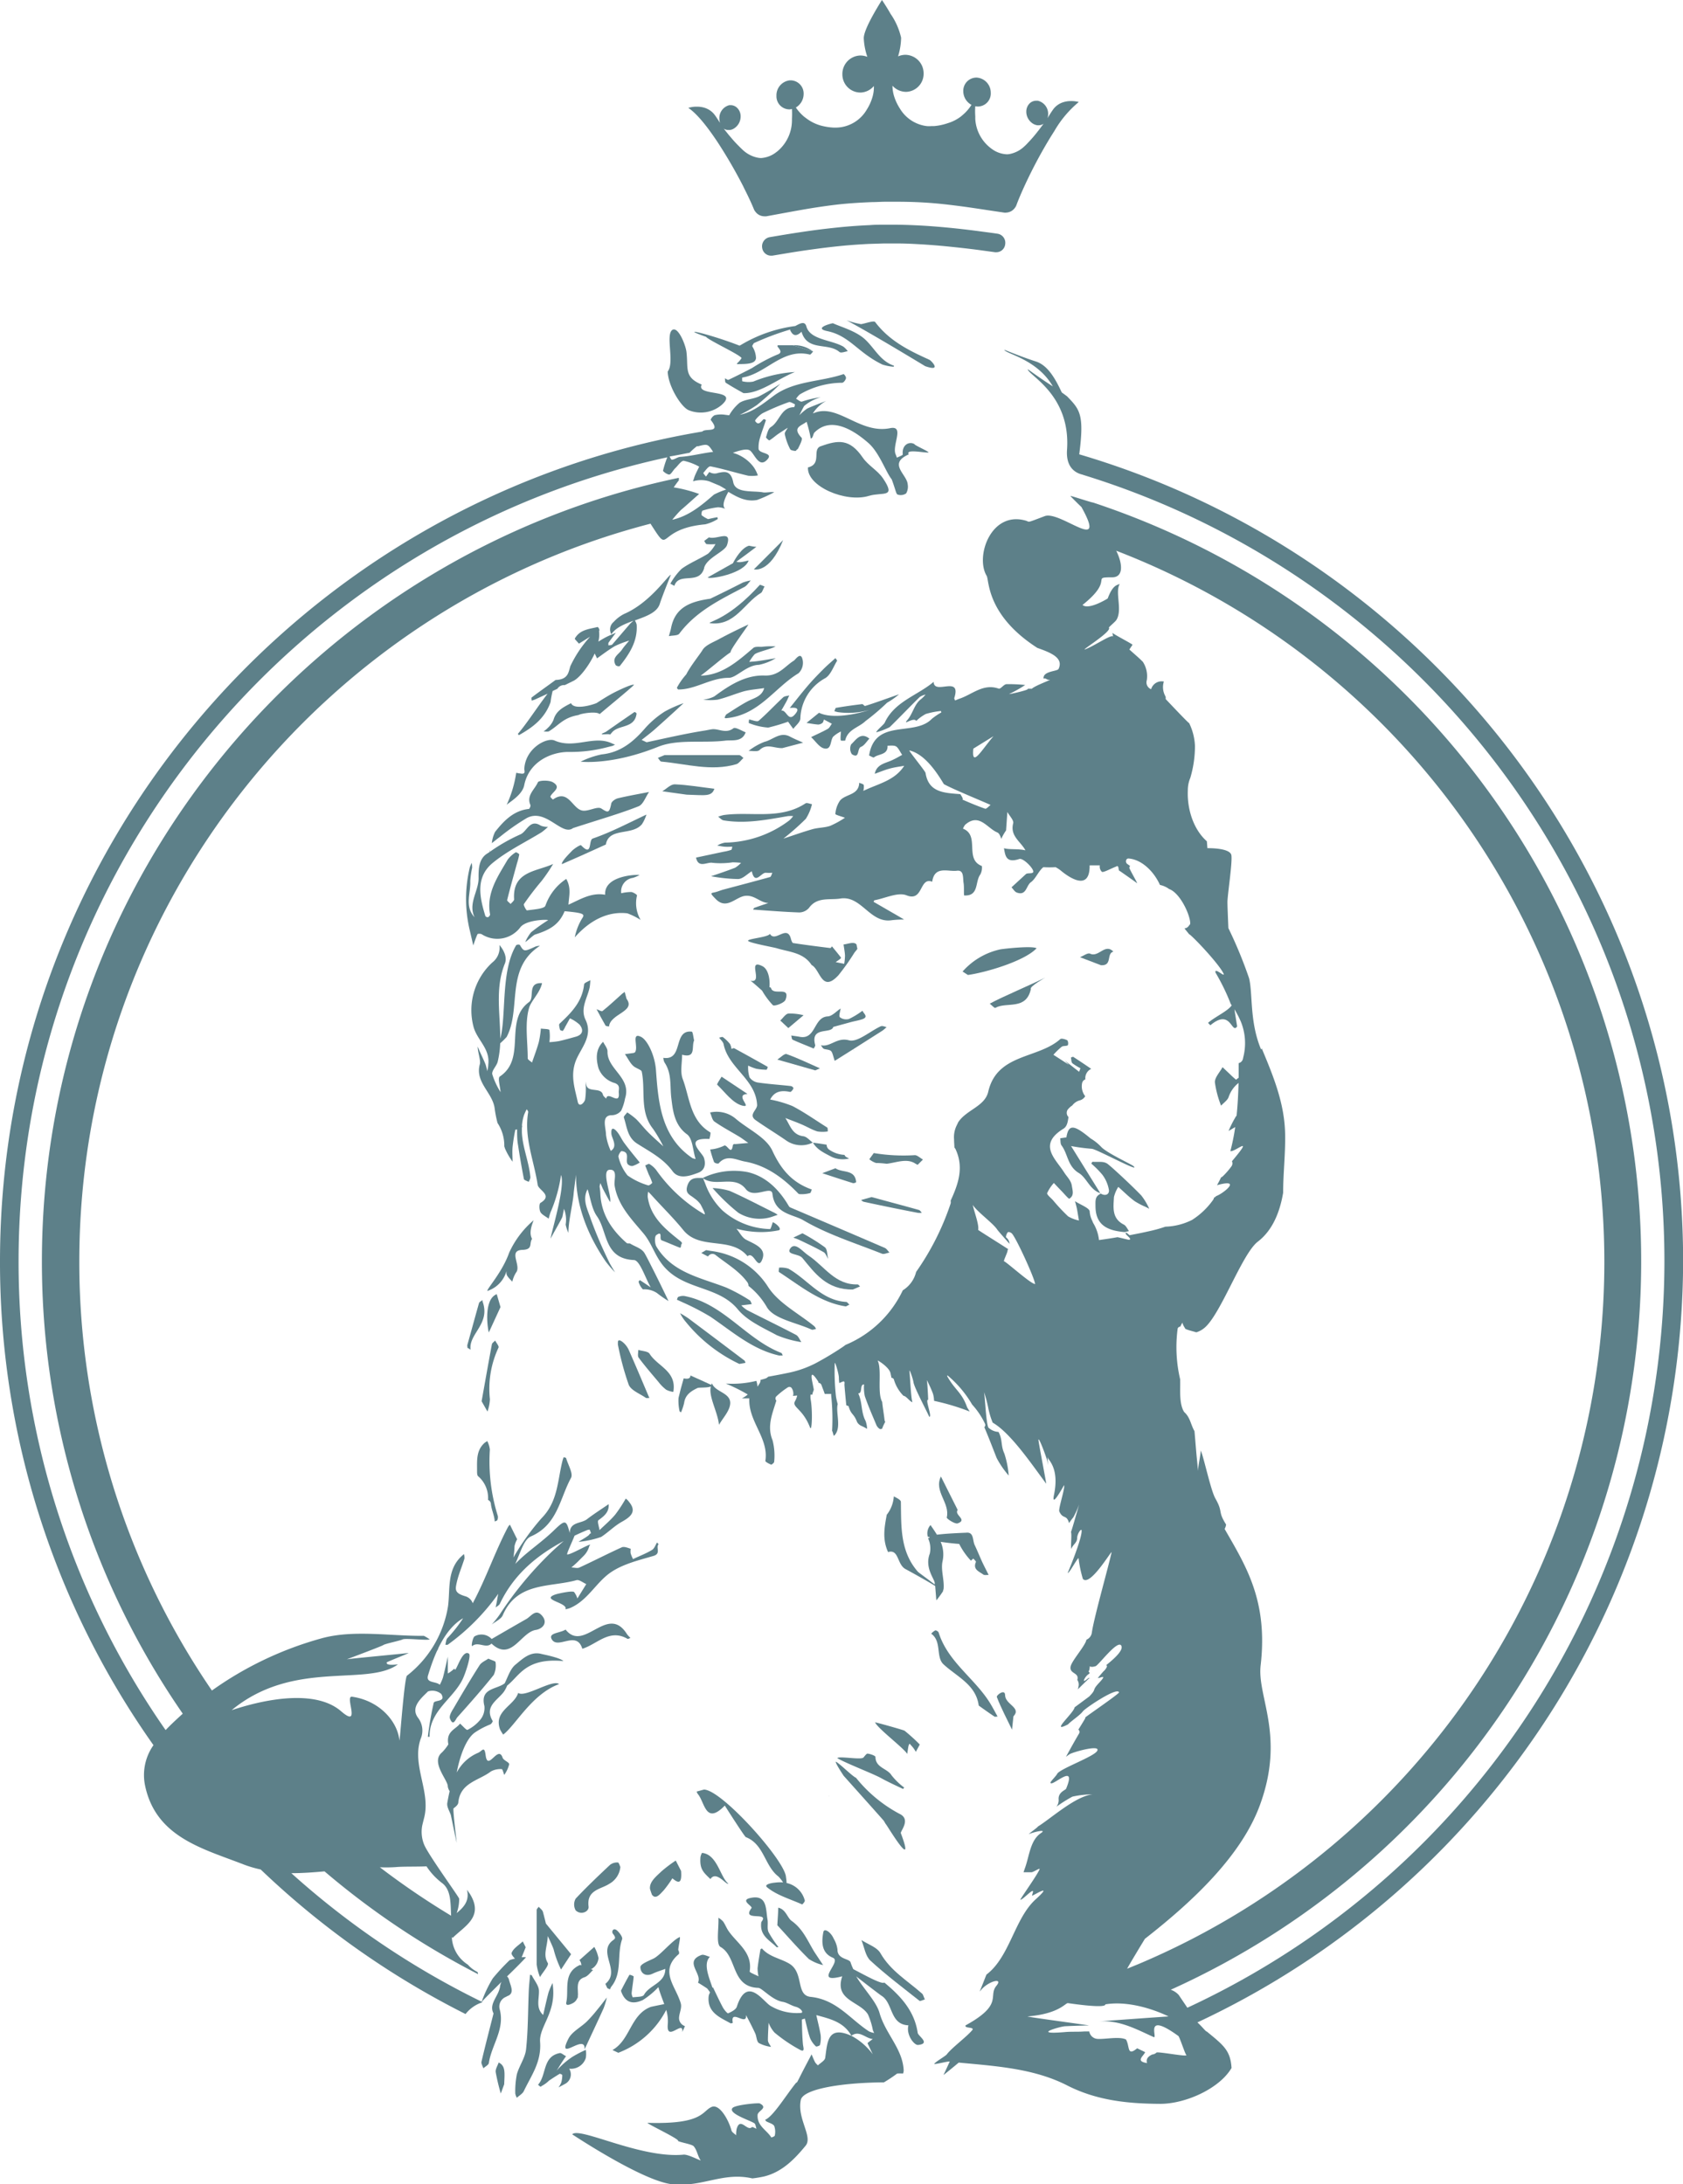 <svg xmlns="http://www.w3.org/2000/svg" viewBox="0 0 287.98 373.85"><defs><style>.cls-1{isolation:isolate;}.cls-2,.cls-3{fill:#5d8089;}.cls-2{mix-blend-mode:multiply;}</style></defs><title>murmeli_petrol</title><g class="cls-1"><g id="Ebene_1" data-name="Ebene 1"><path class="cls-2" d="M167.2,42.75l3.08.42a.81.81,0,0,0,.22,0A1.52,1.52,0,0,0,172,41.8,1.57,1.57,0,0,0,170.67,40c-.8-.12-1.57-.22-2.33-.32-1.84-.25-3.57-.46-5.23-.63s-3.1-.29-4.57-.39c-1.74-.11-3.43-.18-5.09-.2h-2.31c-.77,0-1.54,0-2.31.07-1.66.07-3.35.19-5.09.36-1.46.15-3,.32-4.55.53s-3.39.49-5.22.79l-2.32.39a1.59,1.59,0,0,0-1.23,1.83,1.53,1.53,0,0,0,1.49,1.33l.23,0,3.07-.51c1.49-.24,2.9-.45,4.26-.63,1.75-.24,3.43-.43,5-.58,1.41-.13,2.78-.22,4.13-.29l2.55-.08c.84,0,1.69,0,2.54,0,1.36,0,2.73.08,4.14.16,1.62.1,3.29.24,5,.42C164.29,42.4,165.71,42.56,167.2,42.75Z"/><path class="cls-2" d="M122.75,24.27A83.08,83.08,0,0,1,127.23,32a2.14,2.14,0,0,0,.1.22c.68,1.34,1.27,2.59,1.7,3.66a1.67,1.67,0,0,0,.21.33,1.92,1.92,0,0,0,1.58.81l.3,0,2.55-.47c2.08-.38,3.92-.72,5.69-1,1.43-.22,2.83-.42,4.28-.58,1.72-.18,3.57-.3,5.63-.38.67,0,1.34-.05,2.06-.06h.22c.73,0,1.39,0,2.06,0,2.08,0,3.92.08,5.65.21,1.46.11,2.86.27,4.29.45,1.78.22,3.63.5,5.72.82l2.57.38a1,1,0,0,0,.29,0,1.94,1.94,0,0,0,1.56-.86,1.68,1.68,0,0,0,.2-.34c.39-1.07.94-2.34,1.57-3.7a81.08,81.08,0,0,1,4.35-8.11l.63-1a18.34,18.34,0,0,1,4.15-4.92,3.06,3.06,0,0,0-.47-.1,4.9,4.9,0,0,0-.93-.06,4.18,4.18,0,0,0-1.36.23,3.39,3.39,0,0,0-1.53,1.07,17.64,17.64,0,0,0-1.06,1.64,2.56,2.56,0,0,0,.11-.75,2.3,2.3,0,0,0-1.77-2.25.74.74,0,0,0-.14,0h-.17a1.62,1.62,0,0,0-1.16.53,2,2,0,0,0-.5,1.35s0,0,0,.05a2.44,2.44,0,0,0,1.15,2,1.93,1.93,0,0,0,.76.27h.21a1.52,1.52,0,0,0,.84-.26l-.38.5-.47.63c-.08.1-.17.2-.24.3-.44.56-.89,1.09-1.36,1.59-.28.29-.54.59-.84.85a5,5,0,0,1-2.37,1.28,2.8,2.8,0,0,1-.58.08h0a4.65,4.65,0,0,1-2.62-.92c-.12-.08-.23-.17-.34-.26a6.76,6.76,0,0,1-2.49-4.89c0-.14,0-.29,0-.43a12.52,12.52,0,0,1,0-1.73,2.23,2.23,0,0,0,.36.05h.15a2.23,2.23,0,0,0,2.14-2.37,2.59,2.59,0,0,0-2.38-2.58H167a2.26,2.26,0,0,0-2.17,2.38,2.67,2.67,0,0,0,1.4,2.29,7.5,7.5,0,0,1-1.39,1.63l-.37.32a7,7,0,0,1-2.32,1.19,9.57,9.57,0,0,1-2.33.49l-.42,0a5.63,5.63,0,0,1-.83,0A6.24,6.24,0,0,1,154,18.61a8.76,8.76,0,0,1-.91-1.84,6.3,6.3,0,0,1-.38-2.1,3.15,3.15,0,0,0,2.33,1.05h0a3.09,3.09,0,0,0,3-3.19,3.17,3.17,0,0,0-3.16-3.15h0a3.24,3.24,0,0,0-1.21.27,11.51,11.51,0,0,0,.52-3.2,11.68,11.68,0,0,0-1.8-4.07C151.65,1.07,150.91,0,150.91,0h0s-.7,1.1-1.44,2.42c-.82,1.47-1.68,3.22-1.67,4.13a11.46,11.46,0,0,0,.61,3.18,3.22,3.22,0,0,0-1.21-.23h0a3.16,3.16,0,0,0-3.06,3.24,3.1,3.1,0,0,0,3.1,3.1h0a3.11,3.11,0,0,0,2.29-1.12,6,6,0,0,1-.31,2.11,8,8,0,0,1-.87,1.87,6.19,6.19,0,0,1-5.25,3.14h-.45a10.47,10.47,0,0,1-2.34-.39A7.54,7.54,0,0,1,138,20.28l-.4-.3a7.82,7.82,0,0,1-1.42-1.58,2.7,2.7,0,0,0,1.33-2.34,2.25,2.25,0,0,0-2.24-2.31h-.11a2.57,2.57,0,0,0-2.3,2.65A2.23,2.23,0,0,0,135,18.72h.15a2.29,2.29,0,0,0,.36-.07,16.47,16.47,0,0,1,0,1.72,6.94,6.94,0,0,1-2.35,5.41c-.11.1-.22.18-.34.27a4.69,4.69,0,0,1-2.59,1h0a3.43,3.43,0,0,1-.57-.06,5.22,5.22,0,0,1-2.42-1.2c-.3-.26-.58-.55-.86-.83a20.93,20.93,0,0,1-1.41-1.55l-.25-.29-.88-1.1a1.49,1.49,0,0,0,.84.23l.21,0a1.73,1.73,0,0,0,.75-.29,2.42,2.42,0,0,0,1.09-2.05s0-.05,0-.07a2,2,0,0,0-.54-1.32A1.59,1.59,0,0,0,125.1,18h-.17c-.05,0-.1,0-.14,0a2.28,2.28,0,0,0-1.7,2.3,2.17,2.17,0,0,0,.13.74c-.37-.52-.69-1.11-1.11-1.6a3.48,3.48,0,0,0-1.57-1,4.42,4.42,0,0,0-1.36-.18,4.19,4.19,0,0,0-.93.09,2.32,2.32,0,0,0-.47.12C119.24,19.43,121,21.64,122.75,24.27Z"/><path class="cls-2" d="M94.58,165.82l0,0,0,0h0Z"/><polygon class="cls-2" points="191.88 97.47 191.88 97.46 191.88 97.46 191.88 97.47"/><polygon class="cls-2" points="103.41 224.43 103.4 224.43 103.41 224.43 103.41 224.43"/><polygon class="cls-2" points="169.86 260.17 169.86 260.17 169.86 260.17 169.87 260.18 169.86 260.17"/><polygon class="cls-2" points="125.48 171.49 125.48 171.49 125.48 171.49 125.48 171.49 125.48 171.49"/><polygon class="cls-2" points="121.06 176.88 121.06 176.88 121.06 176.88 121.06 176.88"/><path class="cls-2" d="M101.43,251.86l0,0,0,0Z"/><polygon class="cls-2" points="188.69 100.15 188.69 100.15 188.69 100.15 188.69 100.15"/><polygon class="cls-2" points="188.69 100.14 188.69 100.14 188.69 100.15 188.69 100.14"/><polygon class="cls-2" points="217.38 301.87 217.38 301.87 217.38 301.87 217.38 301.87"/><path class="cls-2" d="M131.12,178.11h0Z"/><path class="cls-2" d="M181.56,80.53v0h0Z"/><polygon class="cls-2" points="98.75 161.69 98.75 161.69 98.75 161.69 98.75 161.69"/><polygon class="cls-2" points="72.25 293.49 72.25 293.49 72.25 293.49 72.25 293.5 72.25 293.49"/><polygon class="cls-2" points="128.9 192.08 128.9 192.08 128.9 192.08 128.9 192.08"/><path class="cls-2" d="M105.14,239.61h0Z"/><polygon class="cls-2" points="116.16 167.05 116.16 167.05 116.16 167.05 116.16 167.05 116.16 167.05"/><polygon class="cls-2" points="108.31 281.76 108.31 281.77 108.31 281.76 108.31 281.76"/><path class="cls-2" d="M147.35,213.39h0Z"/><polygon class="cls-2" points="106.86 354.84 106.86 354.84 106.86 354.84 106.86 354.84"/><path class="cls-2" d="M109,351.42Z"/><path class="cls-2" d="M100,346.23h0Z"/><polygon class="cls-2" points="142.86 63.66 142.86 63.66 142.86 63.66 142.86 63.66 142.86 63.66"/><polygon class="cls-2" points="85.76 326.63 85.76 326.63 85.76 326.63 85.76 326.63"/><polygon class="cls-2" points="143.63 129.8 143.63 129.79 143.63 129.8 143.63 129.8 143.63 129.8"/><path class="cls-2" d="M154.14,164.38h0Z"/><polygon class="cls-2" points="92.39 363.14 92.39 363.14 92.39 363.14 92.39 363.14"/><polygon class="cls-2" points="149.72 185.69 149.72 185.68 149.72 185.68 149.72 185.69"/><polygon class="cls-2" points="125.72 86.43 125.72 86.43 125.72 86.43 125.72 86.43 125.72 86.43"/><polygon class="cls-2" points="121.78 66.83 121.78 66.83 121.78 66.83 121.78 66.83"/><path class="cls-2" d="M109.05,269h0Z"/><polygon class="cls-2" points="110.98 273.17 110.98 273.18 110.98 273.17 110.98 273.17"/><path class="cls-2" d="M171.82,323.88l0,.06h0Z"/><polygon class="cls-2" points="115.43 237.66 115.43 237.66 115.43 237.66 115.43 237.66"/><path class="cls-2" d="M155.83,202.83h0Z"/><polygon class="cls-2" points="132.32 246.51 132.31 246.5 132.31 246.5 132.32 246.51"/><polygon class="cls-2" points="132.31 246.5 132.31 246.5 132.31 246.5 132.31 246.5"/><polygon class="cls-2" points="133.31 132.02 133.31 132.02 133.31 132.02 133.31 132.02"/><path class="cls-2" d="M120.56,133.73Z"/><path class="cls-2" d="M94.05,147.93Z"/><polygon class="cls-2" points="93.6 126.37 93.6 126.37 93.6 126.37 93.6 126.37"/><path class="cls-2" d="M102.42,149.16h0Z"/><polygon class="cls-2" points="134.31 92.06 134.31 92.06 134.31 92.06 134.31 92.06 134.31 92.06"/><path class="cls-2" d="M159.81,304.54h0Z"/><polygon class="cls-2" points="135.52 184.69 135.53 184.69 135.52 184.69 135.52 184.69 135.52 184.69"/><polygon class="cls-2" points="132.59 311.42 132.59 311.42 132.59 311.42 132.59 311.42"/><path class="cls-2" d="M83.08,277.63v0Z"/><polygon class="cls-2" points="82.31 254.32 82.31 254.32 82.31 254.32 82.31 254.32 82.31 254.32"/><path class="cls-2" d="M104.62,103.85l0,0h0Z"/><polygon class="cls-2" points="124.48 135.72 124.48 135.72 124.48 135.72 124.48 135.72"/><polygon class="cls-2" points="133.33 164.37 133.33 164.37 133.33 164.37 133.33 164.37"/><polygon class="cls-2" points="112.97 264.38 112.98 264.37 112.97 264.38 112.97 264.38 112.97 264.38"/><polygon class="cls-2" points="135.52 112.67 135.52 112.67 135.52 112.67 135.52 112.67"/><polygon class="cls-2" points="110.79 235.43 110.79 235.43 110.79 235.43 110.79 235.43"/><polygon class="cls-2" points="104.88 132.49 104.88 132.5 104.88 132.5 104.88 132.49 104.88 132.49"/><polygon class="cls-2" points="136.92 370.71 136.92 370.71 136.92 370.71 136.92 370.71"/><polygon class="cls-2" points="150.71 332.02 150.71 332.02 150.71 332.02 150.71 332.02"/><polygon class="cls-2" points="130.88 228.82 130.88 228.82 130.88 228.82 130.88 228.82"/><polygon class="cls-2" points="152.64 344.31 152.65 344.32 152.64 344.31 152.64 344.31 152.64 344.31"/><path class="cls-2" d="M141.92,307.49h0c-.06-.05-.07-.11-.12-.17h0c0,.06.06.12.12.17Z"/><polygon class="cls-2" points="160.3 56.04 160.3 56.04 160.3 56.04 160.3 56.04 160.3 56.04"/><polygon class="cls-2" points="144.36 248.43 144.36 248.43 144.36 248.43 144.36 248.43"/><polygon class="cls-2" points="103.66 218.3 103.66 218.3 103.66 218.3 103.65 218.3 103.66 218.3"/><polygon class="cls-2" points="159.28 286.93 159.28 286.93 159.28 286.93 159.28 286.93"/><path class="cls-2" d="M162,268.79l0,.06,0-.06Z"/><polygon class="cls-2" points="125.48 354.29 125.48 354.29 125.48 354.29 125.48 354.29"/><polygon class="cls-2" points="91.4 206.04 91.4 206.04 91.4 206.04 91.4 206.04 91.4 206.04"/><polygon class="cls-2" points="112.72 276.87 112.72 276.87 112.72 276.86 112.72 276.87"/><polygon class="cls-2" points="159.8 275.88 159.8 275.89 159.8 275.89 159.8 275.88"/><polygon class="cls-2" points="148.77 72.49 148.77 72.49 148.77 72.49 148.77 72.49"/><polygon class="cls-2" points="148.77 72.49 148.77 72.49 148.77 72.49 148.77 72.49"/><polygon class="cls-2" points="157.8 307.28 157.81 307.28 157.8 307.28 157.8 307.28 157.8 307.28"/><polygon class="cls-2" points="162.75 249.65 162.75 249.65 162.75 249.65 162.75 249.65"/><path class="cls-2" d="M146.09,86.9Z"/><polygon class="cls-2" points="186.26 188.64 186.26 188.64 186.26 188.64 186.26 188.64"/><path class="cls-2" d="M135.08,355.82h0Z"/><path class="cls-2" d="M75.74,286.12a1.42,1.42,0,0,1-.08-.18l.07.18Z"/><path class="cls-2" d="M90.73,147.74h0a1.77,1.77,0,0,1,0,.23A1.77,1.77,0,0,0,90.73,147.74Z"/><path class="cls-2" d="M185.81,162.68l.25-.25c-.09.08-.17.17-.25.25Z"/><path class="cls-2" d="M111.12,126.54l-.12,0,.11,0Z"/><polygon class="cls-2" points="121.1 124.21 121.11 124.19 121.11 124.19 121.1 124.21"/><polygon class="cls-2" points="186.3 188.67 186.3 188.67 186.3 188.67 186.3 188.67"/><polygon class="cls-2" points="106.66 343.08 106.66 343.08 106.66 343.08 106.66 343.08"/><polygon class="cls-2" points="106.9 342.84 106.9 342.84 106.9 342.83 106.9 342.84"/><path class="cls-2" d="M92.68,262.56a.41.41,0,0,0,0,.11h0A.41.41,0,0,1,92.68,262.56Z"/><polygon class="cls-2" points="108.85 337.2 108.85 337.2 108.85 337.19 108.85 337.2"/><polygon class="cls-2" points="110.81 333.76 110.81 333.76 110.81 333.76 110.81 333.76"/><polygon class="cls-2" points="130.9 126.4 130.9 126.4 130.9 126.4 130.9 126.4"/><polygon class="cls-2" points="122.1 231.79 122.1 231.79 122.1 231.79 122.1 231.79"/><polygon class="cls-2" points="110.83 172.74 110.82 172.74 110.82 172.74 110.83 172.74"/><polygon class="cls-2" points="111.06 172.49 111.06 172.49 111.07 172.49 111.06 172.49"/><path class="cls-2" d="M135.32,163.42a2.18,2.18,0,0,0,0-.25h0A2.18,2.18,0,0,1,135.32,163.42Z"/><polygon class="cls-2" points="150.76 178.37 150.76 178.37 150.76 178.37 150.76 178.37"/><polygon class="cls-2" points="124.06 244.09 124.06 244.09 124.06 244.09 124.06 244.09"/><polygon class="cls-2" points="139.99 194.06 139.99 194.07 139.99 194.07 139.99 194.06"/><path class="cls-2" d="M147.19,244.15l.13-.08h0Z"/><path class="cls-2" d="M121.5,190.41c.25.53.35,1.27.76,1.56,1.36.95,2.84,1.73,4.26,2.59.53.32,1,.71,1.53,1.06l-2.38.21c.29-.15-.23,0-.26.14-.28,2-1-.28-1.55.14a6.9,6.9,0,0,1-2.34.63,20.17,20.17,0,0,0,.67,2.17.92.92,0,0,0,.77.22c1.38-1.63,3.09-.58,4.48-.33,3.69.65,6.6,2.82,9.17,5.5a.49.49,0,0,0,.21.08l-1.25.45,1.25-.45a5.25,5.25,0,0,0,1.78-.18c.13,0,.21-.39.31-.61-3.28-1.16-5.21-3.31-6.74-6.62-1.07-2.34-4.21-3.7-6.37-5.57A5.07,5.07,0,0,0,121.5,190.41Z"/><polygon class="cls-2" points="134.57 203.38 134.58 203.38 134.57 203.38 134.57 203.38"/><path class="cls-2" d="M132.13,207.05h0l.49.49Z"/><path class="cls-2" d="M131.17,206.05h0l.23.26C131.33,206.22,131.25,206.14,131.17,206.05Z"/><path class="cls-2" d="M124.79,206.8h0c0,.16,0,.32,0,.48C124.78,207.12,124.78,207,124.79,206.8Z"/><path class="cls-2" d="M144.4,202.65a1.55,1.55,0,0,1,0,.21h0A1.55,1.55,0,0,0,144.4,202.65Z"/><path class="cls-2" d="M135.31,196.51h0Z"/><polygon class="cls-2" points="154.91 269.84 154.96 269.76 154.91 269.84 154.91 269.84"/><polygon class="cls-2" points="139.72 194.04 139.61 194.04 139.72 194.04 139.72 194.04"/><path class="cls-2" d="M139.51,194h0Z"/><polygon class="cls-2" points="132.86 187.69 132.86 187.69 132.86 187.69 132.86 187.69"/><polygon class="cls-2" points="136.3 182.79 136.29 182.79 136.29 182.79 136.3 182.79"/><path class="cls-2" d="M126.5,214.39v-.24h0Z"/><path class="cls-2" d="M150.55,203.1l.17,0-.17,0Z"/><path class="cls-2" d="M154.68,197.69h0l.58,0Z"/><path class="cls-2" d="M127.91,243.6l0,0h0Z"/><path class="cls-2" d="M123.8,223Z"/><polygon class="cls-2" points="161.54 273.48 161.53 273.48 161.53 273.48 161.54 273.48"/><polygon class="cls-2" points="151 178.37 151.02 178.36 151.02 178.36 151 178.37"/><polygon class="cls-2" points="108.85 175.17 108.85 175.18 108.85 175.18 108.85 175.17"/><polygon class="cls-2" points="109.59 197.98 109.59 197.98 109.6 197.96 109.59 197.98"/><polygon class="cls-2" points="121.1 241.61 121.1 241.61 121.1 241.61 121.1 241.61"/><path class="cls-2" d="M131.91,113.91h0s0,.09,0,.13S131.9,114,131.91,113.91Z"/><polygon class="cls-2" points="131.16 121.26 131.15 121.26 131.15 121.26 131.16 121.26"/><path class="cls-2" d="M133.84,128.35h0l.25-.24-.25.24Z"/><path class="cls-2" d="M104.45,257.29h0a2.18,2.18,0,0,0,0,.25A2.18,2.18,0,0,1,104.45,257.29Z"/><polygon class="cls-2" points="93.42 261.46 93.42 261.46 93.42 261.46 93.42 261.46"/><path class="cls-2" d="M106.16,337.43h0c-.07.18-.15.35-.22.52C106,337.78,106.09,337.61,106.16,337.43Z"/><polygon class="cls-2" points="183.61 201.41 183.61 201.41 183.61 201.41 183.61 201.41"/><path class="cls-2" d="M176,173h0Z"/><path class="cls-2" d="M104.22,338.43l-.24.27.24-.27Z"/><polygon class="cls-2" points="142.44 74.69 142.44 74.69 142.44 74.69 142.44 74.69"/><polygon class="cls-2" points="128.72 90.88 128.72 90.88 128.72 90.88 128.72 90.88"/><polygon class="cls-2" points="89.73 219.78 89.72 219.78 89.73 219.78 89.73 219.78"/><polygon class="cls-2" points="192.44 205.81 192.43 205.81 192.44 205.81 192.44 205.81"/><path class="cls-2" d="M188.84,210.24h0a.71.71,0,0,0-.14.1Z"/><path class="cls-2" d="M108.34,120.31l-.17,0,.17,0Z"/><polygon class="cls-2" points="84.58 274.2 84.6 274.2 84.6 274.2 84.58 274.2"/><path class="cls-2" d="M104.37,125.71l.07,0c0-.08.11-.13.15-.2,1.09-1.59,4-.67,4.34-3.39,0-.08-.32-.29-.36-.26q-2.47,1.69-4.92,3.41C101.89,126,104,125.51,104.37,125.71Z"/><path class="cls-2" d="M88.24,196v0l0,.27Z"/><polygon class="cls-2" points="83.61 245.27 83.61 245.28 83.61 245.27 83.61 245.27"/><path class="cls-2" d="M88.75,350.42l.24-.24-.24.24Z"/><path class="cls-2" d="M158.61,341.58h0v0Z"/><path class="cls-2" d="M152.73,348.22l.25.23-.25-.23h0Z"/><polygon class="cls-2" points="118.4 80.59 118.4 80.58 118.4 80.59 118.4 80.59"/><path class="cls-2" d="M83.11,188.42a2.64,2.64,0,0,0,0-.29,2.64,2.64,0,0,1,0,.29Z"/><path class="cls-2" d="M75,282h0c-.07.21-.16.41-.24.62C74.86,282.45,75,282.25,75,282Z"/><path class="cls-2" d="M110.8,367.81h0l.75.26Z"/><polygon class="cls-2" points="151.25 52.4 151.25 52.4 151.25 52.4 151.25 52.4"/><path class="cls-2" d="M80.42,178.37a.14.14,0,0,0,.06.08.14.14,0,0,1-.06-.08Z"/><path class="cls-2" d="M118.77,178.08c-.13-.55-.22-1.49-.4-1.51-3.29-.37-1.33,5-4.87,4.48a2.29,2.29,0,0,0,.19.77c1.3,1.92.92,4,1.18,6.11.24,1.84.42,4.57,2.67,6.2,1,.72,1,2.78,1.49,4.23a1.92,1.92,0,0,1-.56-.15c-5.37-3.63-5.83-9.57-6.23-15.07-.19-2.57-1.48-5.13-2.52-5.66-1.79-.91-.43,1.73-1.06,2.61a.56.56,0,0,1-.32.14l-1.41.19c.59.79,1,1.87,1.83,2.29,1.15.61,1,.44,1.13,1.12.51,3.14-.39,6.55,1.85,9.37a24.06,24.06,0,0,1,1.76,3c-.84-.77-1.7-1.52-2.51-2.32s-1.4-1.61-2.16-2.36a12.79,12.79,0,0,0-1.5-1.13c-.21.3-.65.67-.58.88.53,1.58.59,3.37,2.24,4.44,2.16,1.39,4.47,2.53,6.09,4.74,1.09,1.49,3,.79,4.37.28.93-.33,1.44-1.21,1-2.57-.31-.94-3.6-3.45.94-3.22,0,0,.28-1.05.15-1.13-3.48-2.06-3.51-5.94-4.72-9.14-.46-1.22-.1-2.76-.11-4.15C119.17,181.17,118.28,179.14,118.77,178.08Z"/><path class="cls-2" d="M83.84,145.5c0,.12,0,.24-.07.36,0-.12,0-.24.07-.36Z"/><path class="cls-2" d="M138.25,80c-.19,3.26,6.48,6.08,10.43,4.87,2.34-.71,4.74.46,2.41-3-.91-1.35-2.55-2.21-3.47-3.56-2.24-3.27-4.2-3-7.18-1.94C138.87,76.93,140.73,79.41,138.25,80Z"/><path class="cls-2" d="M124.91,178.68a7,7,0,0,0-1.21-1.17c-.12-.09-.43.05-.65.09.27.37.69.72.77,1.13.82,4.08,5.53,6,5.73,10.41,0,.87-1.56,1.66-.22,2.6,1.69,1.19,3.47,2.26,5.17,3.44a4.5,4.5,0,0,0,4.57.38c-.53-.38-1-1-1.61-1.09-1.92-.24-2.26-1.89-3.08-3.12,1,.39,2,.75,2.93,1.16s1.68.87,2.56,1.14a5.87,5.87,0,0,0,1.77,0c0-.23,0-.58-.08-.66-2-1.26-3.89-2.6-5.95-3.68a20.05,20.05,0,0,0-3.82-1.12c.75-1.48,2-1.6,3.43-1.3.14,0,.42-.33.52-.55s-.26-.44-.42-.46c-1.88-.21-3.76-.33-5.63-.6a2.14,2.14,0,0,1-1.44-.9,5.68,5.68,0,0,1-.23-2,9,9,0,0,0,1.38.54,10.29,10.29,0,0,0,1.76.17c.07,0,.23-.48.21-.49-1.92-1.09-3.84-2.16-5.78-3.21-.09,0-.29.09-.43.14A2.36,2.36,0,0,0,124.91,178.68Z"/><path class="cls-2" d="M139.12,195.55h-.05l0,0Z"/><path class="cls-2" d="M84.72,142.37a5.5,5.5,0,0,0-.56,1.94c.46-.36.9-.73,1.37-1.07A38.58,38.58,0,0,1,90.16,140c3.27-1.72,6,3.18,7.89,1.73,4.83-1.57,8.08-2.49,11.21-3.73.8-.31,1.21-1.61,1.8-2.45-1.78.35-3.58.66-5.34,1.08-.44.11-1.06.54-1.13.91-.33,1.65-.54,1.59-1.68.85-.67-.44-2.08.45-3.13.36-1.84-.16-2.46-3.84-5.17-1.9,0,0-.47-.41-.43-.52.31-.81,2-1.5.45-2.43-.67-.41-2.46-.35-2.6,0-.52,1.22-2,2.23-1.27,3.88.07.16-.14.65-.26.67C87.89,138.73,86.23,140.47,84.72,142.37Z"/><path class="cls-2" d="M117.9,70.23a5.53,5.53,0,0,0,5.67-1c2.93-2.73-4.6-1.32-3.5-3.41-3.08-1.28-2.27-2.78-2.61-5.59C117.31,59,116,55.73,115,56.5c-1.12.93.45,5.57-.75,7.09C114.34,66.16,116.61,69.76,117.9,70.23Z"/><path class="cls-2" d="M125.49,124.65c-1.31,1-2.54,0-3.7.17-.41.06-.82.16-1.22.22h0c-3.29.52-6.55,1.28-9.93,2l-.85-.4c.73-.58,1.48-1.14,2.18-1.75,1.69-1.5,3.35-3,5-4.54a20.72,20.72,0,0,0-3.22,1.43,16.12,16.12,0,0,0-3.28,2.76c-2,2.34-4.23,4.25-7.52,4.58a14.71,14.71,0,0,0-3.59,1.24s5.26.67,13.24-2.54c3.4-1.37,7.66-.59,11.51-1.06,1.14-.14,2.86.31,3.48-1.42C126.89,125.07,125.83,124.39,125.49,124.65Z"/><path class="cls-2" d="M152.2,214.38c-.27-.27-.48-.66-.81-.8-5.37-2.32-10.75-4.61-16.13-6.91a.6.6,0,0,1-.28-.24c-1.91-3.26-4.26-5.16-7-5.81a12.32,12.32,0,0,0-7.74,1c2.19,1.66,5.42-.61,7.36,1.88,1.39,1.78,4.4-.68,4.57.82.39,3.5,3.52,3.49,5.27,4.52,4.17,2.45,8.92,3.92,13.46,5.73C151.25,214.72,151.76,214.45,152.2,214.38Z"/><path class="cls-2" d="M94.56,339.55h0c0,.14.07.27.1.37Z"/><path class="cls-2" d="M94.56,339.55l0-.17a14,14,0,0,0-.69,1.6c-.35,1.29-.62,2.59-.93,3.89-1.29-1.2-.68-2.68-.72-4.11,0-.89-.77-1.77-1.21-2.64,0-.08-.2-.09-.31-.14-.07.91-.18,1.83-.22,2.74-.14,3.34-.11,6.7-.46,10-.15,1.47-1.17,2.83-1.58,4.3a14.92,14.92,0,0,0-.27,3.29,2.17,2.17,0,0,0,.27.73c.42-.39,1-.7,1.21-1.18,1.26-2.64,3-4.92,2.77-8.33C92.19,346.81,95.31,344.46,94.56,339.55Z"/><path class="cls-2" d="M80.73,147.69a4.3,4.3,0,0,0-.34.76,23.1,23.1,0,0,0,0,10.81c.2.85.4,1.71.59,2.56.23-.64.43-1.3.72-1.92,0-.1.53-.12.73,0a4.93,4.93,0,0,0,6.61-1.2c1-1.28,4.58-1.36,4.75-1.21a30.51,30.51,0,0,0-2.91,2.07,7.17,7.17,0,0,0-1,1.67c.27-.12,1.38-1.18,1.65-1.27,2.55-.8,4.13-1.7,5.08-4l.06,0c3,.28,3.45.45,3,1.13a9.89,9.89,0,0,0-1.32,3.34c3-3.39,6.18-4.45,9-4.11a11.71,11.71,0,0,1,2.27,1.13,5.63,5.63,0,0,1-.62-4.19c0-.15-.66-.56-1-.59a7.75,7.75,0,0,0-1.7.21,2.34,2.34,0,0,1,2-2.63,5.94,5.94,0,0,0,1.13-.49c-.47-.11-6.1.08-5.88,3.38-2.38-.43-4.28.81-6.28,1.7.06-1.35.54-2.82-.38-4.41A9.05,9.05,0,0,0,93.33,155c-.17.56-2,.64-3.16.82-.12,0-.64-.91-.52-1.09.93-1.35,1.93-2.66,3-3.92a28.93,28.93,0,0,0,2-2.94c-2.85,1.32-7,1.22-6.68,6.06,0,.25-.39.53-.6.79-.21-.23-.63-.51-.59-.68.52-2.1,1.11-4.18,1.68-6.27a11.83,11.83,0,0,0,.39-1.53c0-.1-.53-.42-.61-.36a5.08,5.08,0,0,0-1.38,1.26c-1.69,2.9-3.69,5.71-3,9.38,0,.13-.18.39-.34.45s-.44-.08-.47-.2c-1-3.23-1.71-6.65,1.27-9.09,2.52-2.07,5.56-3.51,8.36-5.24a10.41,10.41,0,0,0,1.09-.92,3.18,3.18,0,0,1-1.23-.2c-1.89-1.23-2.36,1-3.5,1.49a30.19,30.19,0,0,0-5.25,3l-.61.4c-1.24.93-1.31,2.54-1.29,4.1,0,2.24-1.82,4.3-.69,6.68-1.74-1.88-.64-4.11-.73-6.18a15.19,15.19,0,0,1,.32-2.29A6.48,6.48,0,0,0,80.73,147.69Z"/><path class="cls-2" d="M122.33,118.81l.09.24-.09-.24Z"/><path class="cls-2" d="M137.37,113.12c-.27-1.8-1.23-.24-1.53-.05-1.59,1-2.59,2.64-5,2.55-3.17-.11-5.89,1.56-8.42,3.43l-.24.17a5.61,5.61,0,0,1-1.86.53,9.79,9.79,0,0,0,2.48,0c1.52-.37,3-1,4.48-1.43,1.13-.29,2.32-.37,3.48-.55-.4,1.48-1.79,1.7-2.9,2.3s-2.36,1.42-3.53,2.17c-.17.11-.24.39-.36.59.14.08.29.15.2.1,5.66-.46,8.35-5.23,12.48-7.71A2.49,2.49,0,0,0,137.37,113.12Z"/><path class="cls-2" d="M142.06,162.26c-2.11-.26-4.23-.53-6.33-.85-.16,0-.32-.44-.39-.7-.64-2.57-2.72.7-3.6-.89-.21.6-3.94.85-3.73,1.21s4.3,1.08,4.92,1.27c2.14.65,4.55.72,5.95,2.87h0c1.48.74,1.72,4.86,4.59,1.74a39,39,0,0,0,2.72-3.84c.16-.22.38-.45.52-.68-.06-.24-.11-.49-.15-.74a.85.85,0,0,0-.22-.18c-.53-.23-1.31.1-2,.18.09.64.22,1.28.25,1.92a9.35,9.35,0,0,1-.14,1.39l-1.46-.29c.25-.17.5-.34.74-.52.08-.07.21-.22.19-.24-.41-.53-.84-1.06-1.27-1.58,0-.05,0-.1,0-.14s0,.09,0,.14l-.29-.36C142.28,162.08,142.15,162.27,142.06,162.26Z"/><path class="cls-2" d="M120,214.45l1.08.57.1,0a.85.85,0,0,1,1.28-.21c1.87,1.48,4,2.7,5.42,4.65a1,1,0,0,1,.19.62,12.74,12.74,0,0,1,3.11,3.57c1.15,2.09,5,2.68,7.68,3.91.2.09.51-.06.77-.11a1.71,1.71,0,0,0-.28-.45c-2.68-2.2-6.08-3.92-7.89-6.69a13.53,13.53,0,0,0-9.83-6.21l-1.35-.62,1.35.62-.81-.14Z"/><path class="cls-2" d="M196,206.55c.22.11.44.22.65.34a10.69,10.69,0,0,0-1.37-2.29c-1.16-1.19-2.36-2.34-3.58-3.47-.7-.64-1.39-1.29-2.12-1.88s-1.73-.31-2.62-.41c-.06,0-.24.31-.21.33a15.64,15.64,0,0,1,1.9,1.92,6,6,0,0,1,1.1,2.59c.08.76-.63,1.08-1.4.6l0,0-.07,0,0,.06c-.9.44-.84,1.12-.83,2.07,0,3.4,2.2,4.22,5,4.47l0,0,.73-.18c-.29-.38-.5-.92-.89-1.11-2.08-1.06-1.77-2.95-1.68-4.71a5.81,5.81,0,0,1,.74-1.74c.93.82,1.81,1.71,2.8,2.44A12.49,12.49,0,0,0,196,206.55Z"/><path class="cls-2" d="M86.69,137.76c.4-.43,2.64-1.64,3-3.32.84-4.31,5-5.81,7.72-5.74a24.71,24.71,0,0,0,6.6-.84h0l.77-.19a2.25,2.25,0,0,0,.46-.24,3.43,3.43,0,0,1-.45-.16c-3.15-1.55-6.44,1-9.9-.53-1.31-.58-4.92,1.28-5.17,4.76-.09.24.43,1.12-.7.88-.23,0-.46-.08-.69-.11A20,20,0,0,1,86.69,137.76Z"/><path class="cls-2" d="M139.13,60.17a5.2,5.2,0,0,0-3.48-1.08Z"/><path class="cls-2" d="M138.59,60.69c.13,0,.36-.33.54-.52h0l-3.48-1.08c-.79,0-1.59,0-2.36,0-1,0,1.24,1.11-.31,1.61A28.5,28.5,0,0,0,128.67,63c-1.31.68-2.63,1.35-4,2-.14.07-.42-.16-.64-.25.06.27,0,.68.19.78,1.08.69,2.21,1.32,3,1.76,2.83.08,5.87-2.46,8.8-3.62a22.43,22.43,0,0,0-7.13,1.64,4.34,4.34,0,0,1-1.89-.06,3.33,3.33,0,0,1,0-.63C131.06,64,133.89,59.51,138.59,60.69Z"/><path class="cls-2" d="M141.19,116.08c.94-.54,1.4-1.94,2.05-3,0-.06-.19-.29-.29-.44-.72.66-1.48,1.29-2.17,2-.88.88-1.75,1.78-2.56,2.73-1.06,1.24-2.06,2.53-3.08,3.8,1-.12,1.9,0,.8,1.19s-1.36-.9-2.25-.74c.3-.53.61-1.06.9-1.6.18-.33.31-.69.47-1-.36.11-.82.11-1.06.34-1.41,1.31-2.72,2.73-4.18,4-.28.24-1.08-.13-1.64-.22a3.81,3.81,0,0,0-.06.6,10.6,10.6,0,0,0,3.21.78c.14,0,.27,0,.4-.06a31.62,31.62,0,0,0,3.12-.94h0l.89,1.23c.42-.58,1.16-1.13,1.21-1.74A8.11,8.11,0,0,1,141.19,116.08Z"/><path class="cls-2" d="M120.22,201.62h0c-1.13,0-2.15-.17-2.62,1.37-.41,1.34.54,1.52,1.16,2.07a4.24,4.24,0,0,1,1.13,1.1c.27.54,1,1.86.59,1.65a26.35,26.35,0,0,1-8.22-7.59,4.19,4.19,0,0,0-1.15-1c-.13-.08-.46.16-.71.25L111,201a9.41,9.41,0,0,1,.6,1.43c0,.09-.54.52-.69.45a11.79,11.79,0,0,1-3.53-1.7,7.93,7.93,0,0,1-1.55-3.16c-.1-.26.39-1.06.55-1,1.49.15.6,1.5,1,2.19a1,1,0,0,0,.87.35,5.26,5.26,0,0,0,1.22-.59c-.89-1.1-1.8-2.19-2.64-3.33-.48-.64-.78-1.42-1.3-2-.26-.31-1-1-.92.34,0,.78,1.2,2.21-.1,3a9.69,9.69,0,0,1-.82-2.78c0-1.18-.84-3.19.87-3.33a2.09,2.09,0,0,0,1.73-.78,8.41,8.41,0,0,0,.66-2.07c1.17-3.6-3.1-5-3-8.08,0-.54-.49-1.09-.75-1.63-1.36,1.31-1.19,3.08-.79,4.52a4.18,4.18,0,0,0,2.56,2.47c1.31.35.85,1.12.91,1.74.23,2.32-1.91-.43-2.16,1-.19-.22-.49-.42-.55-.67-.36-1.52-3.18,0-2.84-2.32a5.16,5.16,0,0,0-.1.67,12.6,12.6,0,0,1-.11,2.47c-.14.55-1,1.44-1.26.41-.48-2.25-1.3-4.45-.35-7,.84-2.19,3-4.21,1.71-7-1-2,.3-3.77.68-5.62a10.05,10.05,0,0,0,.11-1.22c-.36.23-1,.43-1.06.7-.31,3-2.2,4.88-4.21,6.76-.15.15,0,.68.08,1,0,.12.44.26.49.21a3,3,0,0,0,.4-.68l.81-1.46a6.37,6.37,0,0,1,1.66,1.09c.69.87.58,1.7-.64,2.05-1,.28-1.92.54-2.89.76a15,15,0,0,1-1.64.18,7.51,7.51,0,0,0,0-2.07c-.07-.21-1-.18-1.46-.26a17.62,17.62,0,0,1-.35,2.31c-.33,1.19-.77,2.34-1.17,3.51-.25-.24-.72-.48-.73-.72,0-2.9-.53-6,.23-8.63.36-1.25,1.87-2.58,2.22-4.24-2.62-.16-1.21,2.5-2.23,3.24-4.37,3.2-.34,9.63-5,12.74-.38.26.07,1.75.13,2.67a12.87,12.87,0,0,1-1.42-3.07c-.11-.63.74-1.38.93-2.13a16.12,16.12,0,0,0,.43-3.16,12.66,12.66,0,0,0,1.1-1.08c2.57-4.84-.31-11.72,5.7-15.6a2.48,2.48,0,0,0-.73.11c-2,.92-2,.92-2.72-.28a.7.7,0,0,0-.61.06c-2.68,4.44-1.66,12.07-2.73,16,0-4.29-.92-8.64.79-12.86.61-1.49-.93-3.17-.93-3.17a3.22,3.22,0,0,1-1.23,3A11.1,11.1,0,0,0,81,175.64c.56,2.33,2.89,3.77,2.55,6.56,0,.38-.11.76-.16,1.14-.1-.37-.17-.75-.29-1.11-.25-.69-1.1-2.41-1.36-3.1-.06.66.55,2.39.37,3-.89,3.12,2.22,4.87,2.54,7.64a20.46,20.46,0,0,0,.48,2.43,7,7,0,0,1,1.16,4l.12.37a11.68,11.68,0,0,0,1.3,2.26c0-.84-.08-1.69,0-2.53a29.67,29.67,0,0,1,.47-2.95s.19,0,.3-.06c0,.9,0,1.8.16,2.68q.44,2.91,1,5.79c0,.2.43.33.72.47h.17c0-.15.11-.29.16-.44l.13.49h0c0-.16-.09-.32-.13-.49a.77.77,0,0,0,.06-.33c-.22-2.56-1.32-5-1.45-7.6,0-.28,0-.56,0-.85s.08-.3.13-.45c-.05.15-.09.3-.13.45a7.13,7.13,0,0,1,.39-2.23,8.73,8.73,0,0,1,.44-.93c.09.16.27.34.25.49-.75,4.33,1,8.3,1.62,12.44.14.94,2.68,1.78.48,3.1-.25.14-.23,1.16,0,1.58s.92.76,1.41,1.12a9.22,9.22,0,0,1,.3-1.06A25.08,25.08,0,0,0,96,201.1c.79,2.05-1.81,10.25-1.77,10.89.1-.31,1.93-3.42,2-3.73s.18-.91.27-1.37a5,5,0,0,1,.29,2.7,6.78,6.78,0,0,0,.47,1.42c0-2,.69-4.6.89-6.62,0-.32.38-3,.41-3.34,0,6.15,2.69,11.36,5.1,14.88a22.63,22.63,0,0,0,1.57,1.83c-.38-.67-.81-1.31-1.12-2a71.18,71.18,0,0,1-3-7.05c-.52-1.63-1.55-3.33-.57-5.17.52,1.56.7,3.34,1.61,4.63,1.84,2.62,1.18,7.25,6.31,7.49,1,0,1.93,3,2.89,4.68-.62-.42-1.23-.84-1.86-1.24,0,0-.24.21-.22.28a3,3,0,0,0,.74,1.3,3.89,3.89,0,0,1,2.38.61,19.84,19.84,0,0,0,2,1.39c-.86-1.8-1.73-3.59-2.63-5.37-.47-.92-.92-1.85-1.43-2.76s-1.62-1.15-2.47-1.69c-.16-.1-.47,0-.6-.09-2.62-2.27-4.41-5-4.54-8.56a10.09,10.09,0,0,0-.12-1.09c0-.21.09-.43.14-.64.13.32.26.63.4.94,0,0,1.24,2.38,1.26,2.3.3-1.06-1.58-5.4-.1-5.51s.71,1.74.87,2.71c.56,3.42,2.93,5.78,5,8.26,1.43,1.75,1.92,3.88,3.54,5.71A9.29,9.29,0,0,0,114.9,218l-.12,0h0l.12,0c3.5,2.73,8.37,2.5,11.33,6.08,1.64,2,4.34,3.17,6.7,4.45a18.4,18.4,0,0,0,4.19,1.18c-.29-.42-.49-1-.89-1.23-2.78-1.46-5.6-2.82-8.39-4.25a5.28,5.28,0,0,1-1-.81l1-.12.8-.1c-.12-.22-.18-.55-.37-.66a29.86,29.86,0,0,0-4-2.17c-4.38-1.7-9.25-2.53-11.94-7-.32-.53-.36-1.8,0-2,1.15-.8.4.73.9.92,1.06.4,2.08.87,3.14,1.27,0,0,.08-.06.15-.15a1,1,0,0,1,.18-.62.65.65,0,0,0-.18-.29c-2.57-2.06-5.19-4.07-5.69-7.65a3.83,3.83,0,0,1,.08-.89c.21.21.43.43.63.65,1.8,2,3.7,3.85,5.37,5.91,2.87,3.55,8.15,1,11,4.49,1.1-1,1.76,2.7,2.56.44.66-1.85-1.38-2.52-2.82-3.28-.68-.36-1.09-1.23-1.63-1.87a15.46,15.46,0,0,0,2.48.47,15,15,0,0,0,4.74-.2c.61-.18-.33-1.11-1-1.39-.16.41-.35,1.19-.48,1.18a12.8,12.8,0,0,1-8.11-3.16,12,12,0,0,1-3-4.68c-.11-.27-.23-.52-.32-.81h0Z"/><path class="cls-2" d="M142.3,198a4.54,4.54,0,0,0,3,.28l-.45-.22a.8.8,0,0,1-.35-.4,5,5,0,0,1-2.64-.91,1,1,0,0,1-.41-.83c-.77-.13-1.55-.25-2.34-.34C139.87,196.84,141.06,197.33,142.3,198Z"/><path class="cls-2" d="M148.75,198.41a3.44,3.44,0,0,0,1.16.64c.61,0,1.22.06,1.82.13,1.72-.2,3.46-1,4.94,0a2.9,2.9,0,0,1,.34.19s.6-.59.92-.91c-.48-.26-1-.78-1.42-.75a31.06,31.06,0,0,1-7-.36C149.27,197.7,149,198.05,148.75,198.41Z"/><path class="cls-2" d="M139.12,195.55l0,0h0S139.12,195.56,139.12,195.55Z"/><path class="cls-2" d="M133.94,232c-.08-.15-.14-.4-.27-.45-5.36-2.08-9-7.14-14.4-9.13a14,14,0,0,0-2.18-.61,2,2,0,0,0-1,.15c-.13,0-.18.31-.27.48l1,.46a43.32,43.32,0,0,1,4.74,2.46c3.75,2.55,7.18,5.63,11.79,6.65Z"/><path class="cls-2" d="M121.54,102.47c-3.3.48-6,1.39-6.71,5-.09.47-.25.94-.38,1.41.61-.14,1.51-.06,1.79-.43,2.88-3.86,7.05-5.84,11.15-8,.43-.23.72-.74,1.08-1.11a8.09,8.09,0,0,0-1.35.36C125.19,100.69,123.29,101.63,121.54,102.47Z"/><path class="cls-2" d="M107.88,280.33a4.37,4.37,0,0,1-.59-.63c-3.32-5.34-7.33,3.25-10.51-.79-1,.62-2.93.55-2.4,1.6,1,1.94,4.28-1.58,5.26,1.68,2.53-.76,4.63-3.5,7.73-1.7C107.48,280.55,107.71,280.39,107.88,280.33Z"/><path class="cls-2" d="M127.21,129.73c-.24-.17-.48-.49-.73-.49-3.83,0-7.67,0-12.77,0l-1.14.47c.2.22.37.62.59.64,4.28.38,8.53,1.72,12.85.44C126.47,130.63,126.81,130.08,127.21,129.73Z"/><path class="cls-2" d="M95.67,288.24c-1.09-.9-5.87,2.4-7,1.5-.7,2.25-4.26,3.1-3.1,6.27a8.16,8.16,0,0,0,.53.87C88.2,295.32,91,289.93,95.67,288.24Z"/><path class="cls-2" d="M167.47,291.91c1,.73,1.85,1.32,2.68,1.88.12.08.36,0,.55,0-.41-.73-.79-1.47-1.22-2.18-2.61-4.32-7.29-7.13-8.87-12.21-.06-.17-.44-.4-.58-.35a2.54,2.54,0,0,0-.69.56c1.85,1.32.75,4,2.11,5.25C163.77,287,167,288.34,167.47,291.91Z"/><path class="cls-2" d="M140.84,336.33c-.5-.76-1-1.5-1.51-2.28-1.14-1.87-1.92-3.89-3.88-5.29-.73-.52-1-2-2.29-2.25,0,.9-.09,1.8-.15,3,1.68,1.82,3.46,3.88,5.39,5.78A7.58,7.58,0,0,0,140.84,336.33Z"/><path class="cls-2" d="M182.43,194.67h0v0h0l0,0Z"/><path class="cls-2" d="M106.15,319.53c-.1-.18-.25-.76-.42-.76a2,2,0,0,0-1.33.39c-2,1.88-4,3.78-5.9,5.8a2.07,2.07,0,0,0,0,2c.9.88,2.33.23,2.21-.66-.36-2.86,2.13-2.94,3.53-3.87A3.69,3.69,0,0,0,106.15,319.53Z"/><path class="cls-2" d="M154.15,257.05c0-.32-.62-.63-1.21-.94a5.66,5.66,0,0,1-1.21,3.15c-.36,2-.81,4.12.23,6.38,1.88-.56,1.51,2.15,3,2.92.6.33,3.41,1.86,5.06,2.88.12,1.5.16,2,.2,2.47a17.66,17.66,0,0,0,1.14-1.56l0-.1a1.14,1.14,0,0,0,.11-.4c.11-1.53-.51-3.17-.19-4.63a5.41,5.41,0,0,0-.32-3.33c1,.15,2.11.28,3.17.36a12.18,12.18,0,0,0,2,2.86l.42-.36c.16.2.49.48.44.59-.56,1.29.55,1.62,1.25,2.14.21.16.61.06.93.08-.33-.66-.67-1.32-1-2-.47-1-.9-2.09-1.39-3.12-.39-.8-.1-2.27-1.46-2.11-2.36.09-4,.21-5,.34-.34-.55-.71-1.1-1.1-1.65a2.11,2.11,0,0,0-.46,2c.79.12-.12.21.07.32a4.15,4.15,0,0,1,.27,2.56c-.91,2.38.75,4.26.84,5l0,.29c-1.3-1-2.77-2.06-2.88-2.18C154,265.51,154.22,261.28,154.15,257.05Z"/><path class="cls-2" d="M77,294.15c.57,1.47,1,0,1.27-.25,2.12-2.37,4.23-4.75,6.21-7.23a3.78,3.78,0,0,0,.31-2.19c0-.17-.65-.33-1.23-.6-.47.34-1.18.62-1.5,1.13-1.55,2.42-3,4.89-4.45,7.37C77.27,292.92,76.81,293.7,77,294.15Z"/><path class="cls-2" d="M129.71,113.14c-.49.07-1,.1-1.5.14a7.34,7.34,0,0,1,.9-1.28c.4-.39,3.09-1,3.59-1.36a12.66,12.66,0,0,0-2.39.07c-.48,0-1.1-.07-1.41.19-2.72,2.33-5.39,4.67-9,4.74,1.62-1.2,4.25-3.5,5.13-4-.3-.21,3.22-4.84,3-4.74-1.72.8-3.42,1.63-5.08,2.53-1,.54-2.27,1-2.77,1.87-.37.63-2.06,2.73-2.75,4.12a11.56,11.56,0,0,0-1.61,2.3s.16.29.25.29c3,0,5.5-2,8.65-2,1.29,0,3-2.17,5.14-2.22a9.22,9.22,0,0,0,2.88-1.13C131.73,112.82,130.72,113,129.71,113.14Z"/><path class="cls-2" d="M132,208.29l1.07-.37a4.26,4.26,0,0,0-.5-.32c-2.56-1.27-5.09-2.61-7.7-3.77a11.74,11.74,0,0,0-2.94-.49,33.82,33.82,0,0,0,4.41,4.23A6.91,6.91,0,0,0,132,208.29Z"/><path class="cls-2" d="M145.27,174.4a1.77,1.77,0,0,1-1.55-.29c-.23-.23.06-1,.12-1.5-.73.47-1.45,1.31-2.2,1.35-2.45.12-2,4-4.77,3.5-.49-.1-1-.15-1.48-.23.07.25.08.64.24.72,1.18.54,2.39,1,3.6,1.51,0,0,.3-.42.26-.59-.89-3.3,2.75-1.82,3.09-3.11l3.15-.86c.59-.15,1.19-.25,1.77-.44,1.23-.4.24-1,.08-1.47A13.48,13.48,0,0,1,145.27,174.4Z"/><path class="cls-2" d="M121.16,94.76c-1.47.93-3.13,1.58-4.52,2.59a10.83,10.83,0,0,0-1.93,2.55l.68.37c.78-2.43,4.22-.08,5.09-3h0s0,0,0-.07c.48-1.76,3.54-2.76,3.92-3.91.92-2.76-1.75-.85-3.09-1.32l-.82.62c.15.19.27.52.44.54a9.41,9.41,0,0,0,1.5,0A6.55,6.55,0,0,1,121.16,94.76Z"/><path class="cls-2" d="M84,257.41c.1,1,.61,2,.65,3l.36-.15c.16-.08.24-.59.16-.84a31.17,31.17,0,0,1-1.35-11.31,4.14,4.14,0,0,0-.44-1.46,4.53,4.53,0,0,0-.46.3c-1.47,1.31-1.28,3.06-1.29,4.77,0,.32,0,.77.17.93a4.91,4.91,0,0,1,1.71,4.07A.79.79,0,0,1,84,257.41Z"/><path class="cls-2" d="M171.2,162.48a12,12,0,0,0-6.49,3.8l.91.59c3-.41,9.68-2.36,11.75-4.57C176.6,161.84,171.87,162.37,171.2,162.48Z"/><path class="cls-2" d="M152.92,62.77l.05-.18c-2.3-.77-3.28-2.91-4.86-4.42S144,56,142.51,55.32c-1.13.24-3,.92-1,1.34,3.88.79,5.23,3.68,9.47,5.73A8.08,8.08,0,0,0,152.92,62.77Z"/><path class="cls-2" d="M150.71,175.65c-1.85.85-4,2.8-5.44,2.4-2.08-.57-3.16,1.21-4.81.85.17.21.3.52.53.62s.95.11,1.21.37.35.86.63,1.68l3.18-2c0,.11.07.21.1.31,0-.1-.07-.2-.1-.31l5-3.18a5.49,5.49,0,0,0,.69-.6C151.35,175.72,151,175.53,150.71,175.65Z"/><path class="cls-2" d="M109.84,141.07a6.59,6.59,0,0,0,.77-1.65c-3,1.4-6,3-9.19,4.1-.77.28,0,3.24-2,1.14-.1-.1-1.19.56-1.63,1.05-.16.18-1.77,1.73-1.64,2.19l3.41-1.5,4.11-1.86C104.19,141.56,108.14,143.09,109.84,141.07Z"/><path class="cls-2" d="M144.35,303.92c2.33,2.61,4.57,5.1,6.79,7.61.2.22.3.53.5.76s5.14,8.46,2.49,1.43c.07-.5,1.73-2.38-.24-3.29a23.89,23.89,0,0,1-7.42-6.16c-.61-.23-2.85-2.5-3.45-2.75C142.84,301.67,144.36,303.92,144.35,303.92Z"/><path class="cls-2" d="M127.56,233.26c-.06-.14-.08-.33-.19-.41q-4.7-3.56-9.41-7.09a15,15,0,0,0-1.59-1,7.23,7.23,0,0,0,1,1.51,26.21,26.21,0,0,0,9.14,7.17Z"/><path class="cls-2" d="M150.64,334.27c-.58-1-2.13-1.5-3.24-2.22.49,1.19.67,2.71,1.53,3.51,2.66,2.45,5.56,4.63,8.4,6.88.13.11.53-.12.92-.23-.24-.53-.29-.86-.48-1C155.28,339,152.37,337.32,150.64,334.27Z"/><path class="cls-2" d="M147.16,220.18c-.14-.12-.28-.35-.42-.35-3.85.12-5.68-3.13-8.38-4.93-1-.65-2.29-2.4-3.12-1.25s1.42.87,2.06,1.66c2.14,2.61,4.17,5.47,8.64,5.39Z"/><path class="cls-2" d="M103.28,343.73a14.14,14.14,0,0,0,.56-1.85c-.54.69-1.07,1.4-1.63,2.07a23.6,23.6,0,0,1-1.76,2c-1,1-2.55,1.75-3.17,2.95-2.21,4.34,3-1.11,2.74,1.88C101.11,348.41,102.22,346.08,103.28,343.73Z"/><path class="cls-2" d="M188.43,196.3a8.29,8.29,0,0,0-1.83-1.46c-2.9-2.42-3.77-2.46-4.14-.1l-.05-.07-1,.15c.08.42,0,.94.25,1.25,1.09,1.47,1,3.52,2.93,4.69,1.35.8,1.87,2.87,3.68,3.45l-5-8.06a32.68,32.68,0,0,0,3.54.47c.72,0,8.37,4.16,7.18,3C193.8,199.35,189.45,197.39,188.43,196.3Z"/><path class="cls-2" d="M117.19,346.77a1.46,1.46,0,0,1-1-1.33v.07h0v-.07c0-.8.49-1.7.32-2.47a5.07,5.07,0,0,0-.24-.72h0c-.92-2.54-3.34-5.08-.12-7.8.1-.08.05-.51-.07-.64s.42-2.34.23-2.27c-1.21.47-3.32,3.12-4.5,3.68-.83.4-2.21.93-2.23,1.44,0,1,.83,1.74,2.1,1.14.69-.33,1.44-.55,2.16-.82,0,2.46-2.7,2.72-3.65,4.45-.21.38-1.25.32-1.92.42a1.69,1.69,0,0,1-.19-.74c.1-.95.27-1.89.35-2.84a1.69,1.69,0,0,0-.72-.28c-.52.9-1,1.83-1.46,2.73C107,343,108.5,343,110,342.31a13.76,13.76,0,0,0,2.66-2.21c.26,1,.65,1.94,1,2.91-.9.17-2.27.46-2.31.48-3.48,1.31-3.5,5.68-6.55,7.38l1,.47A15.37,15.37,0,0,0,114,344a6.67,6.67,0,0,1,.27,2.4c-.33,3.32,2.74-.83,2.48,1.38C116.91,347.45,117.21,346.78,117.19,346.77Z"/><path class="cls-2" d="M159.07,61.6l-.75-.35c-3.24-1.48-6.33-3.15-8.56-6.12-.24-.31-1.59.21-2.42.35a15.31,15.31,0,0,1-2.48-.66c3.95,2.12,10,5.77,13.45,7.85C161.29,63.71,159.3,61.7,159.07,61.6Z"/><path class="cls-2" d="M114,237.86a3.73,3.73,0,0,0,1.21.37c.63-3.58-2.71-4.36-4.06-6.53-.28-.44-1.27-.45-1.93-.66,0,.46-.16,1.05.07,1.34,1.06,1.42,2.23,2.78,3.38,4.14A7,7,0,0,0,114,237.86Z"/><path class="cls-2" d="M111.22,323.29c.09.3.19.61.3.89l0,.05h0c.66,1,1.44-.08,2-.64a18.92,18.92,0,0,0,1.53-2.11c.9.74,1.68,1.19,1.49-1.26l-.91-1.78a23.46,23.46,0,0,0-2.45,1.85C112.3,321.15,111.1,322.05,111.22,323.29Z"/><path class="cls-2" d="M107.58,237c.42,1,1.9,1.52,2.92,2.24.15.1.41,0,.62.05-1.16-2.73-2.3-5.46-3.5-8.17a3.71,3.71,0,0,0-1.11-1.45c-1-.75-.73.28-.79.41A48.59,48.59,0,0,0,107.58,237Z"/><path class="cls-2" d="M104.38,340.49a1.71,1.71,0,0,1,.23-.48c1.93-2.39.9-5.47,1.84-8.1.12-.33-.36-1-.71-1.35-.74-.82-1.19,0-.85.42.75.92.13.88-.39,1.44-1.93,2.07,1.68,5-.91,7.12,0,0,.2.48.33.73C104,340.33,104.06,340.34,104.38,340.49Z"/><path class="cls-2" d="M178.87,167.3c-2.11,1.1-7.44,3.33-9.51,4.48.32.25.81.8.95.72,1.9-1.1,5.28.5,6.09-3.24C176.08,168.89,178.94,167.26,178.87,167.3Z"/><path class="cls-2" d="M103.7,132.71h0Z"/><path class="cls-2" d="M103.72,132.71c.21,0,.11,0,0,0Z"/><path class="cls-2" d="M132.87,333.25c.06.06.23,0,.34,0a18,18,0,0,1-1.71-2.58c-.27-.61-.05-1.42-.17-2.12-.32-1.78,0-4.38-3-3.69-1.72.41.51,1.38.26,1.72-1.82,2.42,3.22.45,1.68,2.38C129.92,331.34,131.74,332.08,132.87,333.25Z"/><path class="cls-2" d="M145.35,223.3c-.26-.24-.4-.47-.55-.47-4.26-.25-6.58-3.83-9.89-5.69a4.13,4.13,0,0,0-1.6-.18c0,.26-.14.69,0,.76,3.6,2.34,6.94,5.17,11.38,5.87C144.82,223.61,145,223.43,145.35,223.3Z"/><path class="cls-2" d="M106.89,169.77c-.13.09-.27.18-.39.28-1.13,1-2.24,2.07-3.42,3-.14.11-.63-.2-1-.32.5.93,1,1.88,1.53,2.79.07.13.39.11.6.17.22-2.23,4.64-2.53,3-4.74C106.92,169.89,106.91,169.83,106.89,169.77Z"/><path class="cls-2" d="M122.24,135c-2.27-.27-4.53-.67-6.8-.76-.69,0-1.41.77-2.11,1.19l4.17.58C120.6,136.09,121.76,136.41,122.24,135Z"/><path class="cls-2" d="M86.28,303.78a5.3,5.3,0,0,0,.85-1.83c0-.35-1-.66-1.13-1.12-.76-2.26-2.54,2.44-2.9-.4-.22-1.71-.58-.74-1.29-.43a7.33,7.33,0,0,0-3.66,3.38c.51-2.72,1.59-5.84,3.16-6.89a13.65,13.65,0,0,1,2.58-1.35c.19-.08.46-.5.41-.59-1.48-2.5.82-3.51,1.92-5a5.64,5.64,0,0,0,.56-1.06c2.09-1.62,3.15-4.8,9.62-4.19-.52-.58-3.49-1.15-3.71-1.21-1.93-.53-3.26.82-4.49,1.82-.89.73-1.28,2.07-1.84,3.19-1.36,1.09-4.27.77-3.47,3.91a3.19,3.19,0,0,1-.67,2.28A6.75,6.75,0,0,1,80,296.07c-.18.1-.84-.69-1.28-1.07-.74,1-2.44,1.3-2,3.55a7.73,7.73,0,0,1-1.1,1.39c-2,1.67,1.08,4.77,1,5.83a2,2,0,0,0,.32.79c-.15.65-.28,1.31-.4,2s.37,1.39.6,2.08c0,0,1,4.78,1,4.75,0-.19-.62-5.14-.55-5.86.09-.11.78-.52.83-1,.31-3.45,3.55-3.77,5.59-5.35a3.43,3.43,0,0,1,1.83-.39C86,302.77,86.14,303.43,86.28,303.78Z"/><path class="cls-2" d="M122.72,185.65c1.36,1.31,2.65,3.16,4.29,3.58,1.87.48-1.44-1.87.89-2l-4.43-2.95C123.21,184.73,122.62,185.55,122.72,185.65Z"/><path class="cls-2" d="M135.17,126.07c-1.69-.89-2.91.55-4.34.89a10.85,10.85,0,0,0-2.73,1.55c.64,0,1.52.19,1.87-.14,1.22-1.18,2.47-.29,3.9-.33l3.55-.93C136.67,126.77,135.9,126.46,135.17,126.07Z"/><path class="cls-2" d="M120.45,306.29l-1.24.34a1.47,1.47,0,0,0,.18.4c1.22,1.39,1.31,5.42,4.63,2,0,0,3.37,5.31,3.6,5.4,3.13,1.21,3.2,4.94,5.59,6.75a7.38,7.38,0,0,1,.79,1,6.7,6.7,0,0,0-1.46.05c-.21,0-1.94.25-1.28.79,1.67,1.37,3.93,2,6,2.93.05,0,.51-.51.45-.67a4.11,4.11,0,0,0-3.12-3c0-.41-.09-.93-.1-1C134.4,318.53,123.48,306.29,120.45,306.29Z"/><path class="cls-2" d="M145.06,60.11a3.72,3.72,0,0,0-.75-.78c-2.09-1.2-5.69-1.15-6.33-3.46-.28-1-1.11-.49-1.9-.07a24.19,24.19,0,0,0-9.24,3.2,3.1,3.1,0,0,1-.3.16c-4.74-1.87-11-3.38-5.73-1.51.56.65,5.56,2.93,6.08,3.62,0,.06-.28.43-.46.62-.57.56-.38.42.25.42,1.78,0,2.58-.25,2.68-1a3.94,3.94,0,0,0-.62-2,.38.38,0,0,1,.12-.35l.12-.22a45.16,45.16,0,0,1,6.24-2.34c0,.06,0,.1,0,.14.39.78.9,1.23,1.93.24,1,3.4,4.51,1.8,6.46,3.44C143.89,60.49,144.58,60.18,145.06,60.11Z"/><path class="cls-2" d="M129,59Z"/><path class="cls-2" d="M121.41,106.65c4.31.61,5.89-3.43,8.81-5.18.22-.14.29-.51.6-1.1-.38-.12-.74-.34-.82-.25C124.76,105.89,121.47,106.31,121.41,106.65Z"/><path class="cls-2" d="M84.73,229.44c-.19.21-.51.4-.56.63-.59,3.15-1.14,6.3-1.76,9.76l1,1.76a7.25,7.25,0,0,0,.42-2.1,16.59,16.59,0,0,1,1.48-8.86C85.4,230.38,84.93,229.85,84.73,229.44Z"/><path class="cls-2" d="M100.24,352.22a4.55,4.55,0,0,0,0-1.38A20,20,0,0,0,98,352a13.21,13.21,0,0,0-2.17,1.77c-.2.19-.38.41-.57.61.51-.8,1-1.65,1.6-2.45-.48-.25-.82-.59-1.08-.54-3,.59-2.22,3.78-3.72,5.42.16.12.38.37.47.33s.12-.1.2-.14l-.07.25h0l.07-.25a5.28,5.28,0,0,0,1.22-.9c.6-.4,1.21-.8,1.83-1.17.08,0,.44.15.43.23a4.79,4.79,0,0,1-.17,1.26,4.16,4.16,0,0,1-.47.85l1.09-.59a1.83,1.83,0,0,0,.73-2.62A2.65,2.65,0,0,0,100.24,352.22Z"/><path class="cls-2" d="M143.27,300.91c1.3.8,6.18,2.69,7.44,3.39s2.53,1.27,3.8,1.88a.91.91,0,0,0,.2-.24,11.49,11.49,0,0,1-2.15-2.08c-.74-1.22-2.74-1.28-2.76-3.15,0-.21-.88-.53-1.36-.57-.15,0-.31.2-.69.66S143.55,300.51,143.27,300.91Z"/><path class="cls-2" d="M162,259.73c-.05.19,1.4,1.16,1.87,1,1.77-.63-.67-1.43,0-2.3L161,252.71C159.75,255.25,162.6,257.22,162,259.73Z"/><path class="cls-2" d="M151.79,120.27a12.92,12.92,0,0,0,2.05-1.44c-1.16.4-4.66,1.67-5.83,2-.12,0-.34-.33-.49-.32-1.49.18-3,.39-4.46.64-.12,0-.19.38-.29.58l.58.15a13,13,0,0,0,5.46-.39c-3,1-6.74,1.47-8.66.5L138,123.73c.66.1,1.32.23,2,.28a1.25,1.25,0,0,0,.74-.29c.14-.12.17-.38.25-.57l1.35.72c-.23.3-.4.71-.7.88-.92.52-1.9.94-2.85,1.41.75.68,1.4,1.76,2.25,1.94,1.27.27,1-1.3,1.51-2a5.16,5.16,0,0,1,1.34-.9c0,.33-.06.66-.06,1s0,.53.11.56.66,0,.68,0c.4-1.93,2.33-2.23,3.48-3.35A39.43,39.43,0,0,0,151.79,120.27Z"/><path class="cls-2" d="M151.32,339.32c-.45.37-3.44-1.33-5.31-2.29a9.85,9.85,0,0,1-.47-1.17c-.21-.67-2.27-.49-2.24-2.2a4.77,4.77,0,0,0-.64-1.84c-.51-1.18-1.63-1.86-1.77-1.16-.35,1.79-.3,3.62,1.62,4.41,1.66.67-3.56,4.55,1.61,3.18-1.41,4.13,3,4.27,4.39,6.51a12.25,12.25,0,0,1,.85,2.71,4.16,4.16,0,0,0,.22.48,3.6,3.6,0,0,1-.88-.27c-3.23-2.09-5.55-5.46-10-5.91-2.58-.27-1.09-4.14-3.62-5.67-1.5-.91-3.48-1.17-4.69-2.61,0,0-.26.09-.27.15-.18,1.08-.37,2.16-.49,3.24a6.57,6.57,0,0,0,.16,1.38c-.53-.29-1.55-.65-1.51-.85.52-3.25-2.15-4.78-3.63-6.93-.35-.51-.56-1.1-.91-1.6a3.5,3.5,0,0,0-.81-.65c.09,1.74-.45,4.57.37,5,2.89,1.66,1.75,6.84,6.45,7,.63,0,2.37,2.1,4.18,2.39.76.13,1.45.64,2.21.84.93.24,1.47,1.07.86,1.06a8.77,8.77,0,0,1-5.19-1.23c-1.3-.82-4-5.18-5.73.16-.16.5-.92.88-1.48,1.13-.14.06-.69-.61-.91-1-.6-1.13-1.14-2.3-1.7-3.46l-.07.11c-.61-1.84-1.63-4.12-.45-5.31-.48-.12-1.05-.46-1.44-.32-3.06,1.12.19,3.2-.6,4.73,0,0,1,.61,1.57,1a6.3,6.3,0,0,1,.5.68,2,2,0,0,0-.24.66c-.28,2.77,1.9,3.6,3.78,4.64.08,0,.35-.08.35-.1-.48-2.54,2.46.72,2.26-1.33.53,1,1.08,2.06,1.57,3.12.25.54.23,1.36.62,1.67a6.25,6.25,0,0,0,2.09.66c-.19-.37-.52-.74-.53-1.13,0-1,.07-2,.12-3a5.28,5.28,0,0,0,1,1.67,25.82,25.82,0,0,0,4.44,3c.82.4.48-.48.43-1-.13-1.4-.15-2.8-.18-4.2,0-.05.33-.12.51-.18.29,1.13.51,2.28.9,3.37a4.19,4.19,0,0,0,1,1.39c.08.08.66-.12.69-.25a4.88,4.88,0,0,0,.11-1.7c-.19-1.15-.49-2.28-.74-3.41,2.31.64,4.69,1.15,6,3.53,1.4-1,2.42.47,3.66.56-.31.26-.93.66-.89.74.3.62.59,1.25.89,1.88a10.9,10.9,0,0,0-3.65-3.16v0h0l0,0c-4.13-1.86-4.1,1.12-4.49,3.77-.07.48-.81.86-1.24,1.28a2.45,2.45,0,0,1-.47-.5c-.24-.44-.42-.92-.62-1.38-.72,1.38-1.46,2.75-2.15,4.15l-.33.62a.7.7,0,0,0-.28.23c-1.77,2.23-3.82,5.63-5.19,6.2.07.09.12.22.21.27.46.26,1.12.4,1.35.79a3,3,0,0,1,.09,1.65c0,.13-.58.33-.59.31-.78-1.26-2.43-1.95-2.35-3.82,0-.76,1.9-1.21.38-2-.23-.12-4.23.23-4.68.79-.76.93,2.92,2.07,3.73,2.59.24.15.26.63.38.95-.27-.1-.7-.36-.79-.27-.81.79-2-1.86-2.61.33a6.23,6.23,0,0,0-.08,1.06c-.28-.28-.72-.51-.8-.84-.49-1.82-2.07-4.62-3.42-4-1.64.73-1.41,3-10.91,2.71-.49,0,5.6,2.84,5.18,3.1.4.25,2.39.56,2.68.9.62.71.67,1.69,1.22,2.45-.66-.24-2.32-1.11-3-1-7.36.67-17.78-4.84-19-3.48.52.33,12.1,8,17.09,8.54,5.19.55,8.69-2.15,13.74-1a20.1,20.1,0,0,0,2-.33c3.1-.76,5.25-3,7.12-5.28,1.26-1.56-1.5-4.6-.83-7.83.39-1.8,6.62-2.94,14.22-3a24.57,24.57,0,0,0,2.27-1.51,8.37,8.37,0,0,1,1,0,1.43,1.43,0,0,0,.11-.54c-.17-3.69-3.11-6.25-4.12-9.79-.56-2-2.59-3.95-4-6.29,1.79,1.4,4.09,3.16,4.33,3.31,2,1.23,1.38,4.92,4.6,5.06-.42,1.64,1,3.43,1.65,3.36,2.21-.23.05-1.49-.06-2.06C156.49,344.23,154.17,341.67,151.32,339.32Z"/><path class="cls-2" d="M116.25,238.57l0,0h0Z"/><path class="cls-2" d="M116.2,238.65l0-.08,0,.08Z"/><path class="cls-2" d="M188.39,165.2c2,.13.88-2,2.12-2.33-1.43-1.5-2.52,1.07-4,.35-.38-.19-1.13.39-1.71.61Z"/><path class="cls-2" d="M120.12,317.13a2.24,2.24,0,0,0-.26.7c-.17,2.05.46,2.59,1.7,3.78,1-1.53,2.75,1.11,3.06.77C123.25,321.33,122.74,317.36,120.12,317.13Z"/><path class="cls-2" d="M94.76,333.75A17.75,17.75,0,0,0,96,337.09l1.72-2.62c-.64-.8-3.39-4.12-4.31-5.25-.15-.62-.32-1.3-.51-2-.1-.33-.47-.58-.72-.87-.12.18-.35.37-.35.55,0,3.11,0,6.23,0,9.34a8.94,8.94,0,0,0,.57,2.14c.48-.83,1.57-2,1.33-2.41-.86-1.44-.08-2.69,0-4.61C94.24,332.44,94.72,333.5,94.76,333.75Z"/><path class="cls-2" d="M149.74,294.8c.48,1.06,4.9,4.39,5.5,5.39.07-.45.12-.9.21-1.35a1.51,1.51,0,0,1,.19-.41c.2.23.42.46.61.7s.31.46.47.7c.14-.28.29-.55.66-1.25a29.64,29.64,0,0,0-2.61-2.37C154.64,296.11,149.69,294.7,149.74,294.8Z"/><path class="cls-2" d="M140.3,182.85c-1.9-.83-3.76-1.75-5.71-2.44-.37-.13-1.05.61-1.58.94l6.49,1.85Z"/><path class="cls-2" d="M85,221.5c-2.32.89-1.55,5.95-1.36,6.56l2-4.35C85.38,222.79,85.18,222.14,85,221.5Z"/><path class="cls-2" d="M122.06,237.19c.29.13.24.11,0,0a1.72,1.72,0,0,1-.23-.42,1.23,1.23,0,0,0-.12.26l-3.57-1.62c0,.43-.28.68-1.15.5-.22.79-.49,1.7-.71,2.64h0c-.06.26-.14.51-.18.78a8.21,8.21,0,0,0,.18,2.19c0,.08.16.14.25.21a9.67,9.67,0,0,0,.53-1.6c.18-1.26.94-1.93,2.3-2.57.24-.12,1.78,0,2.27-.27-.42,1.75,1.15,4.27,1.4,6.57.7-1.22,1.85-2.38,1.92-3.67C125,238.53,122.91,238.32,122.06,237.19Z"/><path class="cls-2" d="M99,122.38c.25-.22,3-.72,3.61-.16,1.15-1,4.85-4,5.88-5-.31-.26-3.46,1.33-3.59,1.41-1,.53-1.91,1.12-2.85,1.72-1.21.47-3.87,1.11-4.34,0-1.27.67-2.56,1.27-3,2.86a4,4,0,0,1-.95,1.35,4.71,4.71,0,0,1-.76.63c.35,0,.79.09,1-.07C95.63,124.12,96.4,122.81,99,122.38Z"/><path class="cls-2" d="M157.73,207.58c-.16-.17-.29-.44-.49-.49-2.68-.75-5.36-1.46-8.1-2.21l-1.81.51c.16.1.3.27.47.3q4.62,1,9.25,1.89A3.09,3.09,0,0,0,157.73,207.58Z"/><path class="cls-2" d="M82.56,222.72c.09.45,0,.12,0-.21-.21.17-.54.31-.6.53-.68,2.39-1.32,4.78-2,7.18a1.74,1.74,0,0,0,.07.54c.08-.09.5.3.49.22C80.17,228.26,84,226.58,82.56,222.72Z"/><path class="cls-2" d="M81.22,280.06c-.34.18-.66,1.86-.39,1.65,1-.82,2.34.53,3.27-.41,3.39,3.18,5-1.92,7.57-2.33,1.11-.17,2.15-1.18,1.09-2.43s-1.81,0-2.63.52c-2,1.14-4,2.3-6,3.46,0,0,0,0,0,0A2.37,2.37,0,0,0,81.22,280.06Z"/><path class="cls-2" d="M129,97.44s2.69.79,5-5C132.77,93.65,130.26,96.22,129,97.44Z"/><path class="cls-2" d="M173.41,293.76c1.43-1.51-1.41-2-1.43-3.64,0-1.12-1.52,0-1.41.33.74,1.92,1.71,3.74,2.6,5.59C173.24,295.41,173.3,294.78,173.41,293.76Z"/><path class="cls-2" d="M102.41,335.13a6.39,6.39,0,0,0-.72-1.91l-2.54,2.26a1.42,1.42,0,0,1,.32.9l-.21-.08c-3,1.34-1.88,4.21-2.36,6.4-.12.56.31.55,1.07.17a1.62,1.62,0,0,0,.92-1.42c0,.22,0,.44-.07.66h0c0-.22.05-.45.07-.67s0-.21,0-.32L99,340l-.12,1.13c0-1.09-.26-2.27,1.14-2.72.56-.18,1-.81,1.46-1.24l-.36-.13A2.35,2.35,0,0,0,102.41,335.13Z"/><path class="cls-2" d="M85.33,353c-.18.55-.58,1.13-.51,1.65a35.38,35.38,0,0,0,.87,3.66c.3-.81.6-1.63.58-1.56C86.36,354.68,86.51,353.59,85.33,353Z"/><path class="cls-2" d="M88.78,125.83c2.34-1.31,4.44-2.85,5.43-5.67a16,16,0,0,1,.35-1.89l.82-.39a1.32,1.32,0,0,1,1.26-.62l1.51-.74c1.07-.55,2.63-2.57,3.61-4.67l.4.83c1-.71,2-1.48,3.06-2.1a16.22,16.22,0,0,1,2.44-.94c-.41.51-.87,1-1.23,1.54-.53.82-1.84,1.36-1.07,2.67a.78.78,0,0,0,.68.16c1.66-2.08,3.09-4.27,2.9-7.1a2.15,2.15,0,0,0-.31-.72c1.9-.69,3.78-1.33,4.26-2.82s1.66-4.36,1.9-5c-.54.15-3.53,4.79-8,6.71a6.24,6.24,0,0,0-1.79,1.37,1.66,1.66,0,0,0-.39,2.11c.74-1.15,2.26-1.76,3.81-2.33a5.34,5.34,0,0,0-.66.59c-1,1.16-2,2.34-3,3.49-.13.14-.44.1-.66.15,0-.14,0-.32,0-.42.41-.59.85-1.16,1.28-1.74-.62.28-1.27.52-1.87.85-.38.21-.75.43-1.13.67a4.62,4.62,0,0,0,.12-1.82c.16-.09,0-.5-.22-.69-1.45.36-3.07.43-3.93,2,0,.09.34.42.71.85l1.92-1.19A20.24,20.24,0,0,0,97.6,114c-.33,1-.32,2.31-2.54,2.38-1,.75-2.57,1.84-4.09,3-.08.06,0,.35,0,.53a5.22,5.22,0,0,0,.56-.18l2.17-1c-1.65,2.12-3.7,5.31-5.09,6.87C88.6,125.57,88.78,125.83,88.78,125.83Z"/><path class="cls-2" d="M140.93,214.31c.36.2.52.76.77,1.16-.17-.69-.12-1.66-.56-2a33.59,33.59,0,0,0-3.83-2.39l-1.56.74c.38.15.77.27,1.13.45C138.24,212.92,139.62,213.56,140.93,214.31Z"/><path class="cls-2" d="M146.5,202.33c-.2-2.27-2.36-1.54-3.54-2.38l-2.26.85c1.75.57,3.5,1.15,5.26,1.7A.82.82,0,0,0,146.5,202.33Z"/><path class="cls-2" d="M121.09,98.83c.29.39,6.21-.62,7-2.88,0-.09-1.52.49-2.08.18,1.15-.83,2.28-1.68,3.42-2.54-.42,0-.84-.11-1.26-.19-1.24.32-2.37,2.23-2.76,3Z"/><path class="cls-2" d="M133.51,174.66l1.38,1.3,2.61-2.2a9.71,9.71,0,0,0-2.59-.29C134.4,173.54,134,174.24,133.51,174.66Z"/><path class="cls-2" d="M87.12,214.41l0,0c-1.17,3.33-3.82,6.17-3.73,6.54a5,5,0,0,0,3.27-3.37c0,.11,0,.23,0,.35,0,.48.62,1,1,1.44a5.1,5.1,0,0,1,.63-1.55c1-1.2-1.45-3.82,1.11-3.9,1.86-.06,1.1-1.12,1.64-1.87-.29-.62-.47-1.34.27-3.2A16,16,0,0,0,87.12,214.41Z"/><path class="cls-2" d="M134.41,171.11c.89-2.46-2.09-.59-2.48-2,0-.07-.12-.12-.27-.15.13-1.35-.19-3.07-1.17-3.58-2.82-1.45.27,3-2.09,2.47.34.21,1.27,1.05,2,1.7a13.08,13.08,0,0,0,1.84,2.48C132.49,172.29,134.22,171.66,134.41,171.11Z"/><path class="cls-2" d="M145.64,127.4a1.73,1.73,0,0,0,.12,1.68c1.4.91.84-1,1.58-1.26.56-.22.95-.91,1.42-1.4C147.26,125.21,146.47,126.64,145.64,127.4Z"/><path class="cls-2" d="M148.78,126.39s0,0,0,0h0Z"/><path class="cls-2" d="M90,335a2.28,2.28,0,0,0-.74,0c.24-.58.47-1.16.69-1.72l-.5-1c-.67.64-1.6,1.17-1.9,1.95-.09.23.21.62.57,1a5.45,5.45,0,0,0-.92.26,36.82,36.82,0,0,0-2.88,3.11,21.34,21.34,0,0,0-1.9,4,141.68,141.68,0,0,1-32.57-22c1.89,0,3.78-.14,5.68-.31a137,137,0,0,0,26.27,17.59c0-.12-.06-.24-.08-.36a5.18,5.18,0,0,1-1.67-1.27,5.87,5.87,0,0,1-2.74-4.74l.13.18c2-2,5.3-3.54,3.08-7.35-.18-.31-.41-.6-.62-.91.51,2-.69,3.11-1.76,4a7,7,0,0,0,.43-2.47c-.16-.46-5.34-7.59-6-9.26a5.81,5.81,0,0,1-.32-3.26l.1-.14-.1.14c.1-.43.21-.86.32-1.3,1-3.83-1.25-7.62-1-11.51a8.2,8.2,0,0,1,.4-2,3.59,3.59,0,0,0-.48-3.68c-1.25-1.77.55-3.27,1.75-4.46a2.37,2.37,0,0,1,2.26.43c.89,1.44-1.15,1-1.29,1.54a56.28,56.28,0,0,0-1,5.8h.3c-.09-4.42,4-6.46,5.64-9.84.46-.93,1.53-4.09,1.09-4.39-1-.68-1.85,2.06-2.28,2.66-.26.35,0-.28-.33,0a5.7,5.7,0,0,1-1,.73c0-1,0-1.92,0-2.87-.28,1.19-.53,2.4-.84,3.58a8.35,8.35,0,0,1-.54,1.23c-.63-.64-2.45-.23-2-1.64.93-3.07,2.64-7.82,6-9.76a24.13,24.13,0,0,1-2.69,3.41c-.24.26-.25.75-.36,1.13.14,0,.32.05.41,0a37.47,37.47,0,0,0,8.65-8.72c-.06.29-.12.58-.17.89-.07.48-.19,1-.28,1.46.24-.21.59-.37.72-.64,2.4-5.05,6.34-8.28,10.93-10.74-.56.47-1.13,1-1.7,1.51h0a61.29,61.29,0,0,0-9.29,11.12,17.57,17.57,0,0,1-1.33,1.66c.65-.52,1.6-.92,1.89-1.59,2.45-5.73,8.08-4.74,12.61-6,.46-.13,1.12.43,1.68.67l-1.52,2.46a3.62,3.62,0,0,0-.56-1.09c-.33-.3-2.86.29-3.18.4-2.72.94,2.21,1.39,1.7,2.56.26-.08.52-.12.76-.22,3-1.25,4.45-4.35,6.94-6.08,2.11-1.46,4.83-2.11,7.36-2.85,1.35-.4.34-1.44.87-2,0,0-.17-.19-.26-.3-.27.44-.45,1-.83,1.26-1,.61-2.18,1.06-3.28,1.58a6,6,0,0,1-.4-.95c-.07-.27,0-.79,0-.81-.49-.16-1.13-.43-1.53-.25-2.43,1.1-4.8,2.33-7.23,3.45-.37.18-.92,0-1.39,0,.38-.33.76-.65,1.11-1l1-1a3.75,3.75,0,0,0,.93-1.57,1.09,1.09,0,0,1,.19-.35c-.39,0-3.36,1.74-3.92,1.69-.26.09.82-2.13,1.23-3.21.74-.35,1.5-.7,2.27-1,.1,0,.31-.07.33,0a3.74,3.74,0,0,1,.21.59l-.24.1c.11.26-2,1.35-1.84,1.36a16.64,16.64,0,0,0,3.83-.84c1.21-.79,2.25-1.87,3.5-2.57,1.57-.87,2.52-1.74,1.42-3.23-.12-.16-.24-.32-.4-.5a4,4,0,0,0-.32-.26,24.4,24.4,0,0,1-1.76,2.69c-.82,1-1.81,1.81-2.73,2.71-.07-.59-.42-1.51-.18-1.7,1-.73,1.85-1.39,1.75-2.75-1.25.86-2.54,1.68-3.74,2.6-1,.75-2.89.41-2.92,2.35-.59-2.28-.76-2.35-2.69-.48-2.21,2.15-4.71,3.72-6.63,5.76,1-2.27,1.52-4.21,2.68-4.71,4.57-2,4.92-6.46,6.85-10,.42-.75-.5-2.24-.83-3.39,0-.09-.27-.11-.41-.17a3.75,3.75,0,0,0-.19.53c-.88,3.41-.77,7.05-3.6,9.91a42.08,42.08,0,0,0-4.82,6.73,13.86,13.86,0,0,0,.19-1.94,4.16,4.16,0,0,1,.45-1.18c-.27-.53-.75-1.51-1.24-2.5a2.42,2.42,0,0,0-.3.35c-2.25,4.25-3.78,8.87-6.06,13.1a1.91,1.91,0,0,0-1.22-1.18c-1.88-.54-1.78-1.13-1.54-2.27.31-1.43.91-2.79,1.34-4.19a2.16,2.16,0,0,0-.09-.78l-.5.46c-2.44,2.37-1.83,5.66-2.22,8.49a18.83,18.83,0,0,1-7,11.85c-.46.13-1.26,11.57-1.31,11.1-.36-3.35-3.47-6.82-8.11-7.48-1.33-.2,1.66,5.54-1.87,2.49-5.88-5.09-19,0-18.71-.21,10.6-8.73,23.08-3.95,28.42-7.81-1.11.11-2,.12-1.9-.32-.52.08,4.22-1.74,3.69-1.64S59.76,283.89,59.33,284c0,0,6.33-2.37,6.28-2.46.49-.26,2.77-.71,3.28-.95s4.14.21,4.64,0a7,7,0,0,0-1-.61c-5.88.05-12.09-1.09-17.56.44a59.49,59.49,0,0,0-18.71,8.92,129.73,129.73,0,0,1-22.69-73.42c0-60.64,41.59-111.73,97.74-126.29,3.64,5.71.68.9,9.37.11a7.38,7.38,0,0,0,2.14-.91,1.55,1.55,0,0,0-.07-.31c-.47.08-.93.18-1.59.33a5.23,5.23,0,0,1-1.08-.65c-.12-.1,0-.78.15-.81a14.65,14.65,0,0,1,2.61-.57,3.83,3.83,0,0,1,1.26.26v0c-.65-.52-.07-1.81.53-2.9,1.52.92,3.06,1.75,4.92,1.39a22.25,22.25,0,0,0,2.92-1.32c-.48-.12-1.55.14-2,0-1.8-.28-4.59.18-5-1.68-.41-2.14-1.54-1.84-2.59-1.63h0c.58.26-.61-.28,0,0a1.7,1.7,0,0,1-1.51-.16l-.56.78a3.85,3.85,0,0,1-.48-.6c.39-.43.91-1.21,1.25-1.14,2.16.43,4.28,1.09,6.43,1.6a5.88,5.88,0,0,0,1.67-.05A6.1,6.1,0,0,0,129,80a6.69,6.69,0,0,0-3.6-2.5c.36-.13.73-.25,1.07-.35,0,.15,0-.24,0-.09l0,.1h0c.82-.24,1.54-.33,1.93,0,.77.69,1.49,2.9,2.81,1.58s-1.32-1-1.41-1.92a5.33,5.33,0,0,1,.26-1.93c.29-1,.69-2,1-3,0,0-.33-.2-.38-.15-.47.36-.87,1.24-1.47.3-.08-.12.79-1.07,1.35-1.35a41.41,41.41,0,0,1,4.4-1.86c.28-.1.72.21,1.06.37a1.09,1.09,0,0,1-.13.49c-2.28,0-2.47,2.47-4,3.41-.46.29-.62,1.12-.82,1.74,0,.11.5.57.58.53.49-.28.91-.67,1.37-1s1.18-.77,1.77-1.16c-.18.37-.57.79-.5,1.11a9.83,9.83,0,0,0,.93,2.58c.09.17.63.27.94.28a1.27,1.27,0,0,1,.36-.34c.37-.73.86-1.69.63-1.93-1.66-1.78-.05-2,.87-2.72a24.22,24.22,0,0,1,.71,2.86c.37,0,.42-.8.61-1,3.2-3.26,7.67.4,9.24,1.76,1.89,1.65,3,5,4,6.23.68,1.81.74,2.49,1,2.6a1.63,1.63,0,0,0,1.47-.19,2.28,2.28,0,0,0,.27-1.53c-.1-1.73-3.46-3.55.18-5.15-.64-1,2.79-.21,3.39-.33,0-.2-2.42-1.23-2.42-1.43-.85-.5-2.17.06-2,1.77,0,.15-.64.37-1,.55-.07-.17-.12-.35-.2-.52-.73-1.55,1.63-5.07-1-4.52-5,1-8.74-4-12.66-2.72l-.52.19a6.22,6.22,0,0,1,2.27-2.14c-.66.27-2.63,1-3.24,1.31a9,9,0,0,0-1.34,1.14c.27-.53.52-1.06.82-1.58A7.26,7.26,0,0,1,140.44,68a15.36,15.36,0,0,0-3.14.71c-.31.16-.72-.29-1.08-.45a3.34,3.34,0,0,1,.63-.75,14.5,14.5,0,0,1,7.25-2c.24,0,.58-.45.65-.75s-.35-.75-.41-.73c-4,1.36-8.51,1.12-12,3.75-1.86,1.39-3.6,2.8-5.76,3.21a19.77,19.77,0,0,0,2.95-1.68,49,49,0,0,0,4-3.63,42.12,42.12,0,0,1-3.65,2.16c-1.05.49-2.36.5-3.32,1.09a7.61,7.61,0,0,0-1.79,2.15l-.71-.09a4.5,4.5,0,0,0-1.79.08,1.49,1.49,0,0,0-.67.79c1.93,2.4-.91,1.36-1.42,2l0,0C52.07,85.28,0,144.61,0,215.89a143.2,143.2,0,0,0,26.26,82.8,8.88,8.88,0,0,0-1.42,7c1.88,8.75,9.85,10.7,16.77,13.39a20,20,0,0,0,3,.89,144.83,144.83,0,0,0,35.05,24.74,6,6,0,0,1,2.84-2,.81.81,0,0,0,0-.16c.51-.58,1.86-1.91,3.31-3.34a2.5,2.5,0,0,0-.24.73c-.19,1.68-2,3-1.12,4.66-.73,2.89-1.43,5.56-2.06,8.26-.08.33.2.76.32,1.14.32-.31.89-.57.94-.92.46-3.08,2.76-5.76,1.86-9.16a1.78,1.78,0,0,1,1.07-2.15,1.84,1.84,0,0,1,.28-.15c1.28-.48.44-1.86.22-2.84a1.18,1.18,0,0,0-.32-.51C88.14,336.94,89.43,335.64,90,335ZM67.73,319.56c1.21-.12,3.55-.05,5.25-.13a11.45,11.45,0,0,0,2.72,2.9c1.52,1.21,1.38,3.46,1.49,5.55A133.62,133.62,0,0,1,65,319.59,25.2,25.2,0,0,0,67.73,319.56ZM118,77.49a9.93,9.93,0,0,1,1.27-1.13.36.36,0,0,0,.26,0c1.49-.39,1.6-.35,2.33.73h0a2.79,2.79,0,0,0,.17.25c-1.85.21-3.74.73-5.58.85-.5,0-1,.47-1.48.49-.12,0-.26-.27-.39-.55C115.73,77.94,116.88,77.7,118,77.49ZM31.14,293.42c-.95.87-1.91,1.75-2.8,2.69A140.08,140.08,0,0,1,3.18,215.89c0-67.42,47.63-123.91,111-137.62a16.93,16.93,0,0,0-.73,2.29c0,.15.82.74,1.12.65s.61-.74,1-1.1,1-1.29,1.44-1.24a9.77,9.77,0,0,1,2.63,1c-.24.5-.5,1-.72,1.51-.14.34-.23.7-.34,1a4.75,4.75,0,0,1,2.77,0l1.77.74c.39.21.77.44,1.14.67a13,13,0,0,0-2.09.86c-2.14,1.85-4.28,3.67-7.14,4.31a22,22,0,0,1,1.47-1.66c1-.83,2.66-2.37,3.14-2.75a23.79,23.79,0,0,0-4.21-1.11.24.24,0,0,0-.16,0c.28-.43.58-.83.89-1.23,0-.14,0-.29,0-.43C54,94.81,7.17,150,7.17,215.89a136.06,136.06,0,0,0,24.1,77.41Z"/><path class="cls-2" d="M186.5,287.3l.14-.1C186.35,287.34,186.41,287.33,186.5,287.3Z"/><path class="cls-3" d="M288,215.89c0-65.28-43.67-120.54-103.33-138.13.87-6.7.15-7.63-2-9.84.08,0-1.06-.79-1-.77-1.16-2.49-2.44-4.65-4.44-5.29s-4.45-1.62-5.38-2c.19.7,5.58,1.57,8.3,6.27-1.73-1.1-3.54-2.4-4.28-2.94,0,1,7.38,4.32,6.71,13.8-.28,4,2.73,4.19,2.76,4.29C242.89,99,284.8,152.65,284.8,215.89a141,141,0,0,1-81.63,127.74l-1.48-2.19a3.29,3.29,0,0,0-1.36-.89A136.8,136.8,0,0,0,187,86c0,.08-3.87-1.2-3.84-1.12s1.42,1.47,1.88,1.89c4.61,8.26-3.63.56-6.28,1.57-3.17,1.2-2.54,1-3.17.79-6-1.8-8.76,6.1-6.76,9.43.45.74-.07,6.71,8.67,12.33,2.18.78,4.56,1.66,3.63,3.6-.21.44-2.73.34-2.56,1.67.39-.18.55.26,1,.19.68-.13-2.51,1-3,1.53l-.95,0c1.48,0-3.75,1.18-2.82.84a21.18,21.18,0,0,0,2.62-1.48,26.19,26.19,0,0,0-3.19-.14c-.47,0-1,.87-1.34.76-2.66-.93-4.52,1-6.72,1.73-.25.08-.49.2-.74.3-.05-.14-.17-.31-.14-.42,1.27-4-3.49-.41-3.53-2.77-2.79,2.35-6.7,3.36-8.38,7-.15.32-1.38,1.28-1.45,1.64a12.18,12.18,0,0,0,2.31-.89c1.73-1.69,3.4-3.45,5.13-5.15a3,3,0,0,1,1-.42,6.31,6.31,0,0,1-.72.74c-1.21.87-1.41,2.46-2.37,3.59s1.05-.56,1.5.18a7.31,7.31,0,0,1,1.63-1.19,13.71,13.71,0,0,1,2.58-.51.61.61,0,0,1,.08.25,10.48,10.48,0,0,0-1.64,1.11c-3,3.09-9.7-.18-10.72,6.26l0,0c.28.11.72.41.84.32.79-.64,2.39-.38,2.32-2,.51,0,1.14-.1,1.5.15s.66.93,1,1.42c-.52.28-1,.57-1.56.83-1.19.61-2.79.69-3.13,2.41.86-.31,1.7-.66,2.58-.9s1.64-.32,2.46-.47c-1.64,2.57-4.53,3.08-7,4.3a2.51,2.51,0,0,0,.08-1c-.07-.2-.5-.27-.78-.4-.06,2.17-2.36,1.9-3.3,3.07a4.67,4.67,0,0,0-.78,2.28c0,.14,1.06.42,1.64.64a16.08,16.08,0,0,1-2.53,1.39c-.95.32-2,.29-3,.56-1.69.48-3.34,1.08-5,1.62a44.05,44.05,0,0,0,3.83-3.38,8.12,8.12,0,0,0,1.06-2.51c-.38-.06-.87-.29-1.11-.14-4.36,2.86-9.34,1.35-14,2a6.33,6.33,0,0,0-.94.28c.31.22.6.58.93.63,3.74.62,7.39-.11,11-.73a5.41,5.41,0,0,1,.9,0,4.9,4.9,0,0,1-.68.75,18.7,18.7,0,0,1-11,3.79,3.92,3.92,0,0,0-1.31.5c.43.07.86.17,1.29.2s.86,0,1.29,0c-.06.19-.08.5-.19.54a8.47,8.47,0,0,1-1.32.32l-4.7,1c.4,1.92,1.91.69,2.85.9a14,14,0,0,0,3.41-.09,13.91,13.91,0,0,1,1.44.09,4.79,4.79,0,0,1-1,.83c-1.36.53-2.75,1-4.13,1.46a27.73,27.73,0,0,0,4.6.48c.81,0,1.58-.86,2.37-1.33.55,2.47,1.62.15,2.43.26a9.85,9.85,0,0,0,1.09,0c-.13.25-.21.68-.4.73-2.66.74-5.34,1.44-8,2.15-.53.15-1,.37-1.59.49s-.67.14.32,1.14c1.85,1.87,3.38-.36,5-.56s2.59,1.19,4,1.22c-.8.27-1.59.53-2.38.82-.11,0-.17.2-.25.31,2.63.18,5.27.4,7.91.49a2.25,2.25,0,0,0,1.65-.77c1.4-1.95,3.55-1.32,5.37-1.61,3.62-.58,5.08,4.33,8.84,3.7a17.83,17.83,0,0,1,2.07-.11c-.63-.37-1.26-.75-1.9-1.11l-3.32-1.92s.09-.26.16-.27c1.85-.34,4-1.43,5.49-.84,2.89,1.16,2.15-3.19,4.38-2.33.4-2.8,2.72-1.68,4.21-1.88,1.3-.17,1,1.29,1.17,2.16.1.71,0,2.06.1,2.07,2.55.14,1.83-2.35,2.74-3.57a2.45,2.45,0,0,0,.28-1.47c-3.05-1.16-.28-5.24-3.23-6.39a2.35,2.35,0,0,1,.38-.68c2.41-2.08,3.75.62,5.5,1.33.31.13.51.6.67,1.1a8.25,8.25,0,0,1,.82-1.45l.22-3.16c.35.65,1.12,1.41,1,1.93-.58,2.21,1.31,3.14,2.09,4.64-1.19-.31-2.79-.08-3.67-.37.23,1.26.32,2.61,2.63,1.85.53-.17,1.82,1,2.25,1.76.55,1-.76.5-1.13.83l-2.46,2.26c.3.3.54.76.9.89,1.66.61,1.6-1.19,2.42-1.77s1.31-1.93,2.13-2.57a18.34,18.34,0,0,0,2.09,0,5.14,5.14,0,0,1,.83.53c.36.29,5.06,4.36,5-.84l1.74,0a1.25,1.25,0,0,0,.34,1.09c.19.22,1.55-.54,2.37-.85l.25-.12c.39.05.11.78.5.87.2.14,2.59,1.8,2.93,2.08,0-.17-1.38-2.51-1.34-2.68a1,1,0,0,1,.13-.29l-.49-.35c-.38-.28-.24-1,.29-.92,2.29.21,4.33,2.32,5.31,4.52a4,4,0,0,1,1.57.7c1.85.65,3.57,4.34,3.61,5.83a.41.41,0,0,1-.18.37,1,1,0,0,1-.81.54l.81,1a1,1,0,0,1,.22.15c1.26,1.1,4.87,5,5.63,6.52.46.93-1.6-1.15-1.34-.1a35.79,35.79,0,0,1,2.61,5.37l.16.23c-.68,1-2.94,2-4.05,3l.4.41c3.55-3,3.61,1.64,4.58.19,0,0-.37-2.24-.46-2.93a17.73,17.73,0,0,1,1.09,2.11,9.75,9.75,0,0,1,.39,6.21,1,1,0,0,1-.76.9c0,.83,0,1.67,0,2.5a3.46,3.46,0,0,0-.44.34,13.71,13.71,0,0,1-1.05-.95l-1.27-1.2c-.46.86-1.33,1.74-1.31,2.59a17.21,17.21,0,0,0,1.06,4c.45-.5,1.11-.92,1.3-1.5a5.13,5.13,0,0,1,1.69-2.39c-.05,1.92-.15,3.81-.34,5.65,0,0-.05,0-.06,0a18.8,18.8,0,0,0-1.31,2.57l1.14-.67a37.06,37.06,0,0,1-.83,4.12c.8.2,4.25-3,.27,1.73a.86.86,0,0,1-.09.88,12.61,12.61,0,0,1-1.48,1.7.82.82,0,0,1-.29.18c-.22.46-.45.91-.7,1.34,4.59-1.28.79,1.64-.21,1.88.09,0,.06.05-.11.14a1,1,0,0,1-.19.12,1,1,0,0,1-.19.42,12.88,12.88,0,0,1-3.56,3.38,10.85,10.85,0,0,1-4.57,1.16,22.7,22.7,0,0,1-2.24.65c-.72.17-1.43.32-2.14.47l-.29-.15h0l.29.15-1.75.34-.54-.44,0,0c-.59.16,1.1,1.05.5,1.22.07.09-2.16-.53-2.1-.43-1,.18-2.09.34-3.09.48a7.06,7.06,0,0,0-1-2.93c-.06-.13-.11-.27-.17-.4a4.13,4.13,0,0,1-.42-1.55c0-.6-1.63-1.18-2.51-1.77.12.48.26.95.35,1.43s.21,1.24.32,1.87a5.9,5.9,0,0,1-1.86-.71,32.38,32.38,0,0,1-2.59-2.77c-.36-.39-1-.9-1-1.18a6.62,6.62,0,0,1,1.16-1.76c.44.47.88.94,1.33,1.4s1.2,1.36,1.32,1.29c.85-.55.56-1.32.42-2.23s-.83-1.51-1.3-2.25c-1.48-2.35-4.58-4.76-.13-7.5.63-.39.74-1.17.86-2a1,1,0,0,1-.15-1.24,3.26,3.26,0,0,1,.8-.74,2.36,2.36,0,0,1,1.28-.87,1.5,1.5,0,0,0,.93-.71,2.74,2.74,0,0,1-.52-2.28.85.85,0,0,1,.55-.6,1.74,1.74,0,0,1,1-1.8c-1-.69-2.05-1.39-3.08-2.06-.08,0-.39.1-.39.12.07.35.05.81.27,1a10.16,10.16,0,0,0,1.35.83s-.14.4-.22.61c-.81-.63-1.62-1.26-2.42-1.91l-.17-.16c.08.08.3.3.84.87l-2.65-1.71a13,13,0,0,1,1.41-1.37c.27-.2.76-.08,1.06-.26a1,1,0,0,0-.09-.85c-.36-.18-1-.38-1.21-.2-3.82,3.4-10.81,2.44-12.32,9-.59,2.53-3.7,3.06-5.14,5.22-.06.16-.15.31-.22.47a4.55,4.55,0,0,0-.49,2.48c0,.46.05.93.06,1.39a1,1,0,0,1,.19.26c1.46,3.13.49,5.95-.84,8.84a.93.93,0,0,1,0,.49,45.22,45.22,0,0,1-5.9,11.69,5.1,5.1,0,0,1-2.28,3.15,18.87,18.87,0,0,1-9.79,9.34l-.41.3-.1.07h0a53.45,53.45,0,0,1-4.65,2.79,18.14,18.14,0,0,1-4.82,1.66h0c-1.08.23-2.18.43-3.28.63a1,1,0,0,1-.44.3c-.3.1-.58.17-.87.25,0,.05,0,.1,0,.16,0,.34-.33.68-.51,1a3.86,3.86,0,0,0-.19-1,17.06,17.06,0,0,1-5.21.46l.12.06a29.68,29.68,0,0,1,3.62,1.81,4.59,4.59,0,0,1-1,.66c.4,0,.82,0,1.27,0-.23,3.93,3.37,6.8,2.74,10.71,0,.17.63.49,1,.64.1,0,.51-.32.51-.49a10.43,10.43,0,0,0-.28-3.69c-1-2.43,0-4.6.65-6.79a.51.51,0,0,1,0-.72,13.51,13.51,0,0,1,2-1.56.49.49,0,0,1,.6.11,1.73,1.73,0,0,1,.31,1.1.48.48,0,0,1-.09.27l.75-.06a3.23,3.23,0,0,1-.35.92c-.65,1.1,1.27,1.23,2.54,4.54.35.91.47-3,.09-4.92a4,4,0,0,1,0-.69l.32,0c0-.31.21-.65.23-.83s0-.06,0-.1l-.21-1.08c-.13-.63-.58-2.68,1-.2a.52.52,0,0,1,0,.18.59.59,0,0,1,.53.37c.18.52.39,1,.56,1.54l1.11,0a1.82,1.82,0,0,0,0,.33,37,37,0,0,1,.15,6c.09,0,.23.84.32.84,1.39-1.27.26-3.94.64-5.44a10.21,10.21,0,0,1-.3-1.33,40,40,0,0,1-.21-5.6c0-.64.7,1.74.71,2.38a7.45,7.45,0,0,0,.07.95c.61-.22,1-.59.88.24,0,.3.29,3.29.32,3.57,0,0,.33.13.38.13.48,1.63.86,1.15,1.47,2.74a1.6,1.6,0,0,0,.79.68l.1.1h0l-.1-.1a9.91,9.91,0,0,1,.92.48,4.56,4.56,0,0,0-.26-1.35c-.82-1.56-.51-3.14-1.26-4.72.81,0,.19-1.54,1-1.53a6.93,6.93,0,0,0,.13,2c.57,1.69,1.31,3.33,2,5,.13.28.48.66.71.65a1.21,1.21,0,0,0,.25-.08,7,7,0,0,1,.53-1.15,1.21,1.21,0,0,1-.11-.3c-.11-1-.31-2.09-.41-3.13-.9-1.6,0-5.47-.77-7.07-.07-.12,1.9,1.06,2.18,2.1.07.28.12.56.18.85a.44.44,0,0,1,.44.37,6.53,6.53,0,0,0,1.62,2.71l0,0c.43,0,1.09,1,1.53,1.09-.27-.74-.4-4.43-.51-5.22s.59,1.14.68,1.78c.13.94,2.34,5.07,2.7,5.93.59.09-.77-3-.18-2.91,0-.26-.13-2.95-.21-3.21-.18-.62.86,1.62,1.05,2.24a5.08,5.08,0,0,1,.17,1.16,39,39,0,0,1,6.1,1.83c-.15-.23-.29-.47-.44-.71-.82-2.35-1.88-2.89-3-4.65-.26-.41-.65-1-.27-.75a18.87,18.87,0,0,1,4.12,4.91,13.24,13.24,0,0,1,2.21,3.3.5.5,0,0,1-.12.58c.74,1.73,1.41,3.5,2.11,5.27a15.31,15.31,0,0,0,2.06,3,15.88,15.88,0,0,0-.74-3.75c-.66-1.43-.26-2.29-1-3.71a2.73,2.73,0,0,1-1.75-.76c-.41-1-.54-5-.73-6.06a21.13,21.13,0,0,1,.73,2.75,13.38,13.38,0,0,0,.75,2.48c3.11,1.78,6.82,7.33,9.16,10.45,0-.24-1.36-7.27-1.33-7.52.06-.55,1.36,3,1.49,3.54a7.54,7.54,0,0,1,.12.81c0-.43-.07-1.72,0-1.29s2,1.79,1.05,6.37c-.37,1.79.57.39,1.72-1.65.23.43-1,4-.81,4.49.63,1.4,1.24.44,1.67,2a10.16,10.16,0,0,1,.73-1,16,16,0,0,0,1-2.2c-.59,2-1.22,4.29-1.4,4.69.16.67-.08,2.23.05,2.94.23-.73,1-1.07,1-1.85s.79-1.88.77-1.24c0,1.35-1.88,6-2.38,7.18.22.19,1.82-2.88,1.86-2.48a20.72,20.72,0,0,0,.73,3.5c1.23,1.45,5.05-5.15,4.91-4.52-.56,2.57-3,11.1-3.37,13.7a1.53,1.53,0,0,1-.93,1.23c-.16,1-2.49,3.56-2.7,4.57-.28,1.32,1.52,1,1.14,2.31a1.4,1.4,0,0,1,.18,1.22c0,.13-.06.26-.08.39q1-1,2-1.95l-.16,0c-.19.15-.38.3-.59.44-.53.36,0-.71.55-1.06s-.23-.37.14-.65c.29-1.38-.36-.29,1.09-.74.51-.15,4-4.89,4.44-3.39.26.92-1.93,2.65-2.67,3.25.42-.06,0,.67-.39,1-.15.13-.86,1-1,1.16.33.1,1.78-.84.21.84-1.35,1.44-.3.92-1.68,2.33l-2.51,1.86c-.09.94-4.35,4.58-1.13,2.92.65-.67,2-1.51,2.57-2.26.39-.51,5.84-4.2,6.17-3.23.07.22-5.62,4.11-5.77,4.29a.47.47,0,0,1-.06.24c-.37.62-.75,1.24-1.13,1.85a.5.5,0,0,1,.13.65c-.77,1.31-1.51,2.64-2.25,4,.19-.14.39-.29.6-.43.54-.36,5.46-1.76,4.73-.56-.63,1-6.11,2.94-6.81,3.86-.14.34-1,1.18-1.18,1.52.05,1.05,4.68-3.74,2.68,1.08-.1.23-1.34.57-1.28,1.78a1.8,1.8,0,0,1-.38,1.3,24.3,24.3,0,0,1,2.74-1.73,16.07,16.07,0,0,1,3.44-.39c-2.93.31-7.18,4.18-9.35,5.51,0,.13-1.51,1.17-1.55,1.31.39-.24,3.25-1,2.11-.21-1.91,1.24-2,4-2.82,6.15l-.19.57h1.36c.31,0,1.51-.82,1.39-.52-.41,1-2.79,4.3-3.31,5.22.33.11,2-1.76,2.16-1.46.12,0-.23.81-.12.77.36-.1,3.76-2.24.58.64-3.62,3.3-4.4,9.83-8.41,12.87-.4,1-.78,2-1.16,2.89l.25-.27c1.22-1.48,3.85-2.2,2.62-.71-1.48,1.79,1.27,3.18-5.28,6.78-.23.54,1.41.24,1.2.74-.86,1.11-3.57,3.09-4.41,4.22-.22.3-2,1.3-2.16,1.64.35.08,2.31-.48,2.66-.41-.67,1.47-1.07,2.31-1.07,2.31s1-.78,2.61-2.13c6.36.6,12.89,1,18.58,3.92,5.18,2.64,10.61,3.11,15.91,3.14,4.32,0,10.13-2.61,12.19-6.14-.19-3-1.35-3.87-4.25-6.25-.08.11-.81-.85-1.59-1.55A144.17,144.17,0,0,0,288,215.89ZM168.57,138.41c-1.32-.45-2.6-1-3.9-1.56.19-.09-.07-.49-.35-.93-2.82-.21-5.43-.3-5.95-3.63-.05-.32-3-3.91-2.76-3.85,2.51.59,4.54,3.49,5.89,5.76,1.42.82,7.17,3.17,8,3.57C169.19,138,168.78,138.48,168.57,138.41Zm-2-10.29L170,126C168,128.3,166.2,131.58,166.55,128.12Zm5.23,87.76c-.13-.09.72-1.76.59-1.85l.12-.24c-2-1.29-4.6-2.9-5.14-3.29a.08.08,0,0,0,0,0c.21-.87-.76-3.32-.91-4.27.7,1.14,3.41,3.08,4.16,4.19.15.24,1.13,1.34,2.12,2.46a1.47,1.47,0,0,0-.58-1.09c-.1-.09.07-.61.24-.83s.56,0,.72.13c.69.64,3.88,7.59,4,8.67C176.45,219.84,171.92,215.7,171.78,215.88Zm24.16,115.91c8-6.25,16.41-14.08,19.62-22.83,4.38-11.92-.5-18.53.13-23.92,1.28-11.07-2.52-17-6.16-23.35a2.39,2.39,0,0,0,.25-.76c-1.5-2.38-.44-2-1.84-4.47-.77-1.35-1.91-6.75-2.49-8.22,0,.62-.54,3.09-.5,3.71a.47.47,0,0,1,0-.09c0-.68-.13-1.69-.24-2.91s-.21-2.54-.34-4c-.65-1.13-.73-2.37-1.75-3.26-.89-1.33-.67-3.76-.7-5.29v-.31a24.12,24.12,0,0,1-.43-8.69.45.45,0,0,1,.44-.33l.36-.7a3.19,3.19,0,0,0,.5,1h-.11l.12.07v-.06l.09.1c.58.24,1.19.36,1.79.55a3.87,3.87,0,0,0,1.27-.66c2.82-2.12,6.51-12.76,9.26-14.86,2.5-1.92,3.76-5,4.33-8.37,0-3.31.4-6.61.34-10-.09-5.29-2-9.9-4-14.7l-.11.19c-2-4.74-1.4-9.55-2.06-12.2a75.25,75.25,0,0,0-3.54-8.58c-.08-1.87-.16-3.85-.16-4.44,0-1.2.85-6.66.68-8s-4.11-1.24-4.11-1.24l-.09-1.18c-2.34-2.06-3.39-5.58-3.26-8.67,0,0,0,0,0-.05a5.4,5.4,0,0,1,.42-2.12,19,19,0,0,0,.8-5.51,9.8,9.8,0,0,0-1-3.89c0,.16-3.91-4-4-4.09a1.63,1.63,0,0,1,0-.31c0-.09-.07-.17-.09-.25a3.14,3.14,0,0,1-.23-2.45,1.87,1.87,0,0,0-2.18,1.31,1.25,1.25,0,0,1-.74-1.54,4.51,4.51,0,0,0-.67-3.14c-.69-.71-1.47-1.34-2.18-2l-.14-.11s.55-.81.55-.82c-.24-.25-3.23-1.78-3.45-2.05,0,0,.12.62.13.64-.34-.4-3.08,1.54-4.74,2.18-1.13.43,4.69-3.08,4-3.71.21-.27,1.1-1,1.28-1.28,1.12-1.71-.28-4.79.6-6.2-.5.25-1.2.17-2.07,2.5-.27.18-3.31,2-4.31,1.11,5.59-4.45,1.27-4.73,5.09-4.73,1.87,0,1.86-2.15.68-4.55a130.45,130.45,0,0,1,3.82,241.89l-1.95.8C192.94,336.73,195.89,331.83,195.94,331.79Zm-10.67,21.3a2.81,2.81,0,0,0,.41-.55l-.74-.5.74.5A2.81,2.81,0,0,1,185.27,353.09Zm12.6-1.79a1.15,1.15,0,0,1-.73.33c-.64.31-1.11.7-.89,1.47-2.09-.31-.53-1.24-.33-1.87l-1.36-.66c-1.79,1.49-1.23-.37-1.91-1.5-1.1-.58-3.67,0-4.92-.11a1.51,1.51,0,0,1-1.36-1.27h-.87c-1.1.09-2.22,0-3.34.11-6,.5-.58-1,.05-1,1.1-.06,3.06-.13,4.11-.13.37,0-10.88-1.5-10.51-1.55,5.29-.44,6.41-2.23,6.87-2.28.13,0,6.48,1,6.44.21,5.2-.84,10.81,2.08,10.81,2.07s-12,.85-12,.86c3.55-.28,6.26,1.22,9.45,2.67.8.36-1.82-4.56,4.21-.2.21.06,1.21,3.26,1.42,3.32C202.75,352,198.27,351.12,197.87,351.3Z"/></g></g></svg>